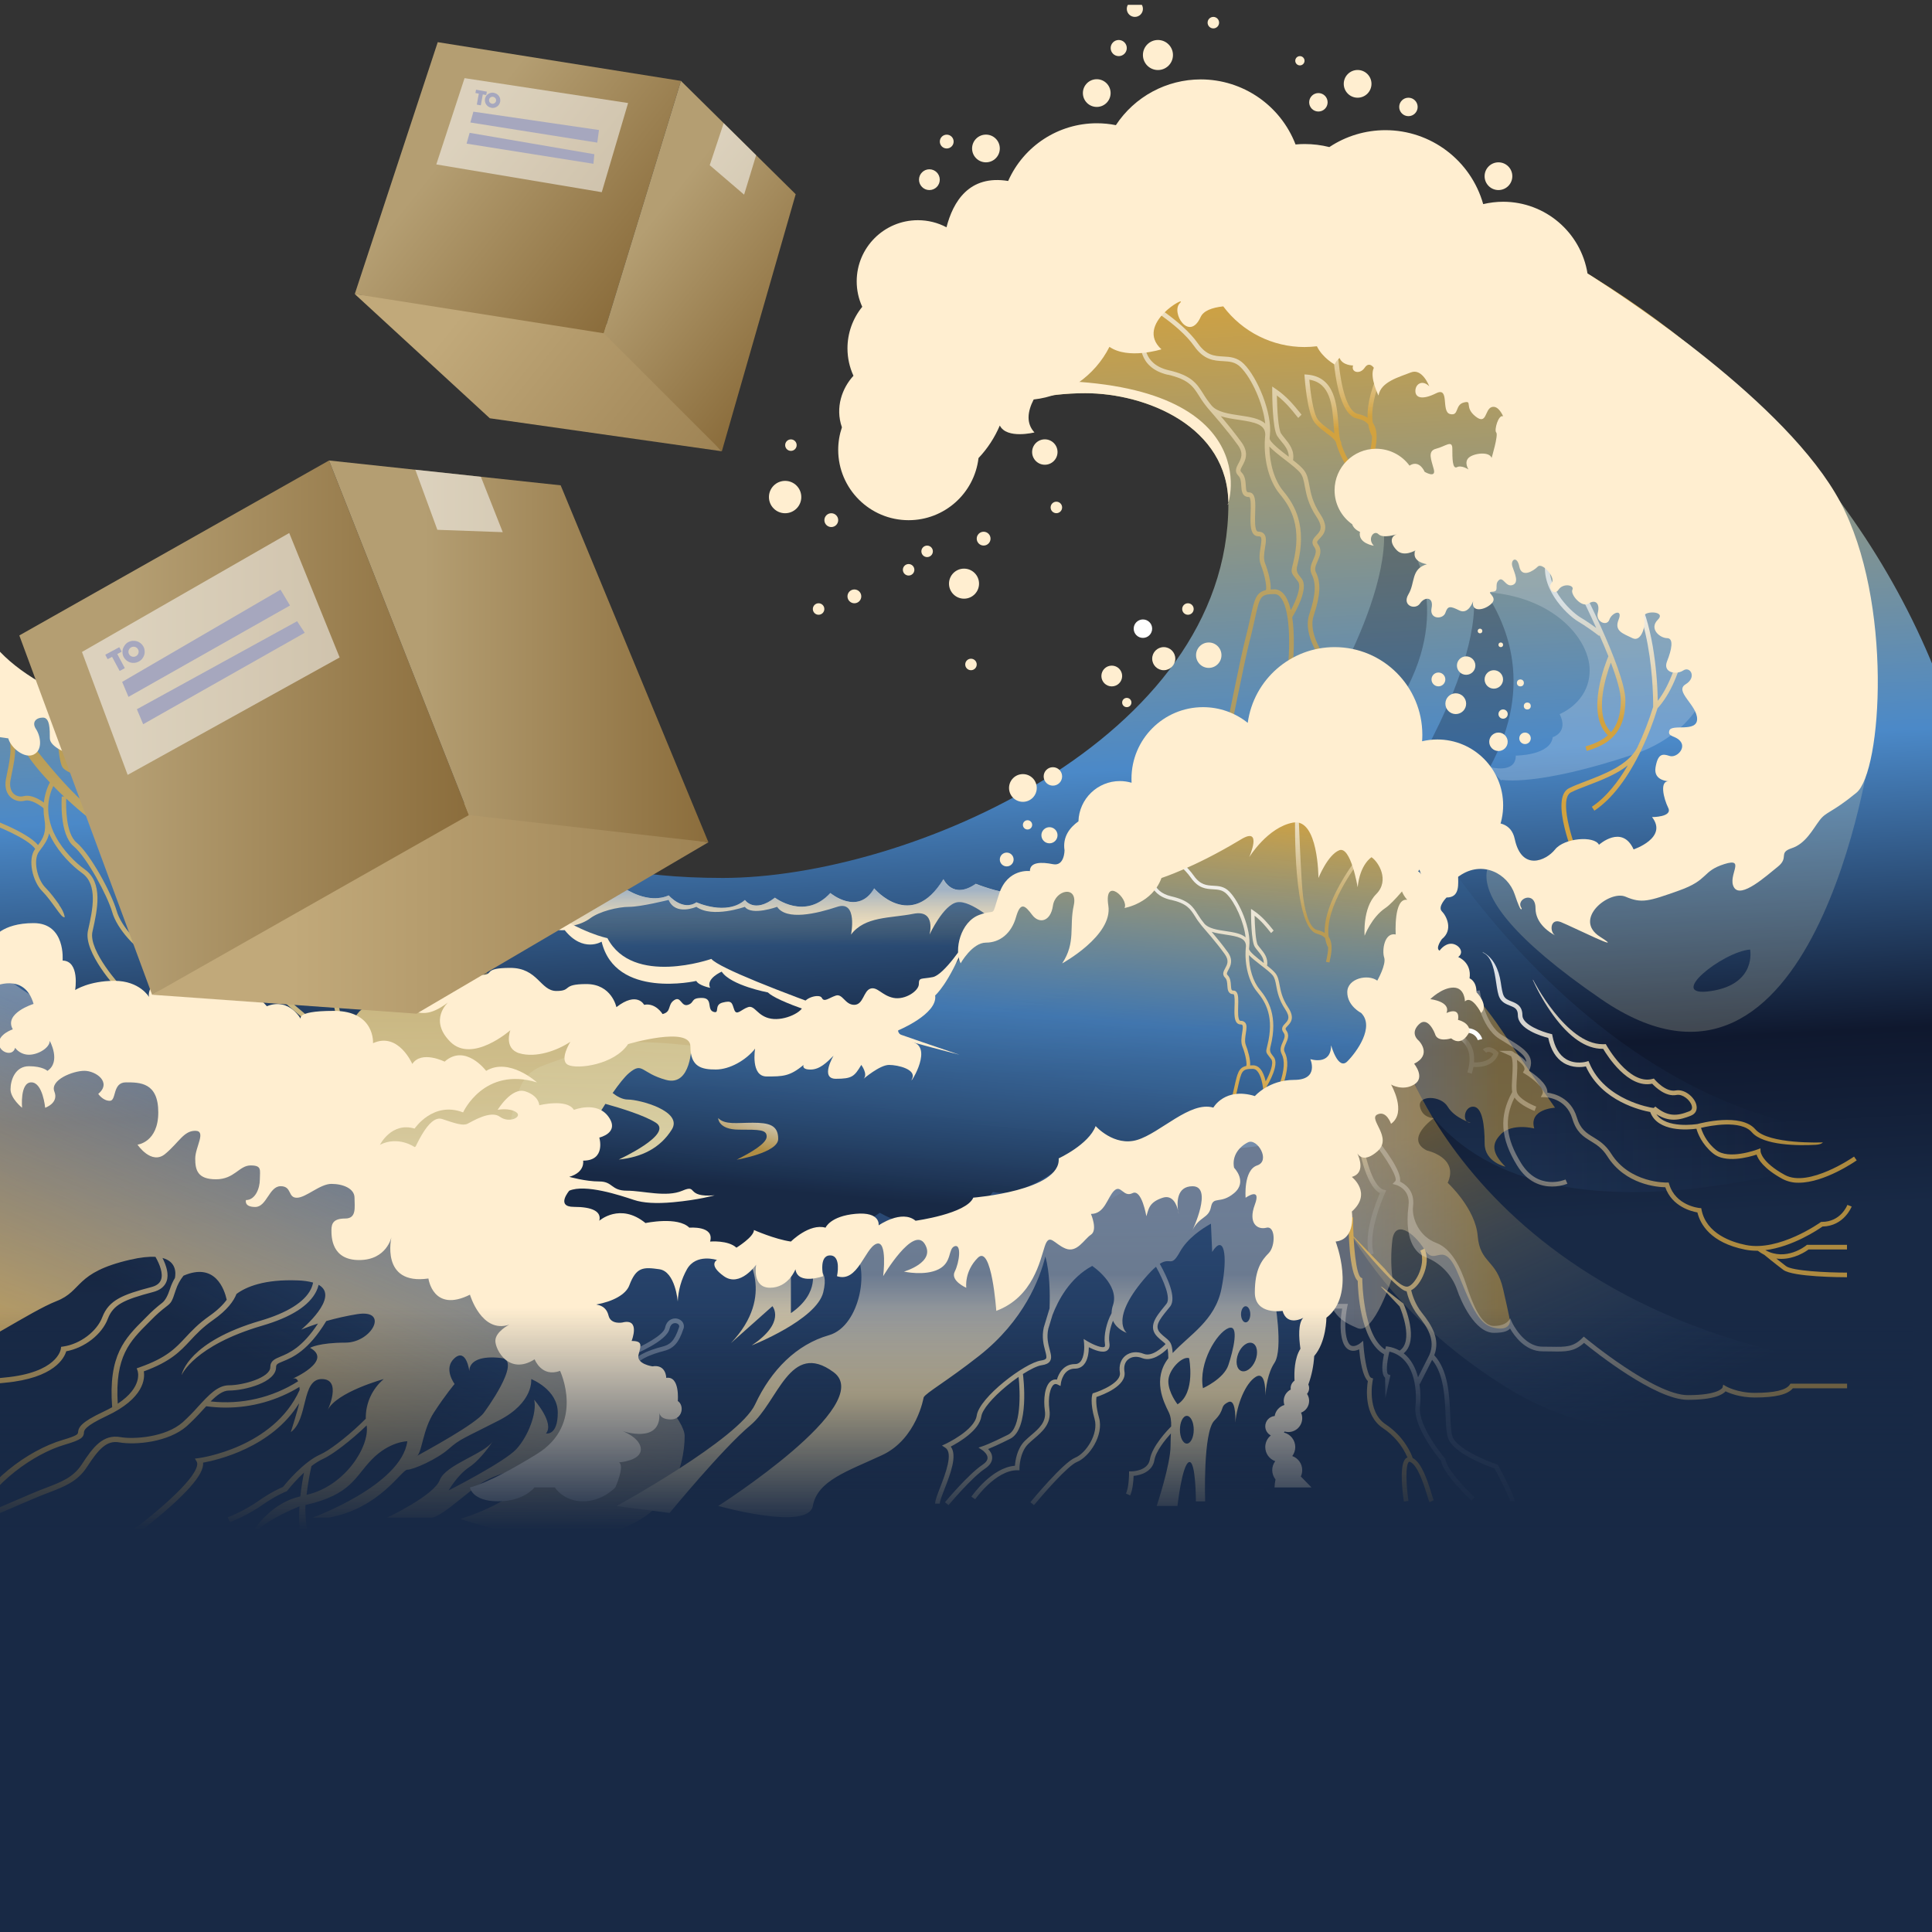 <svg viewBox="0 0 400 400" xmlns="http://www.w3.org/2000/svg" xmlns:xlink="http://www.w3.org/1999/xlink"><rect x="0" y="0" width="400" height="400" fill="#333333" stroke="none"/><clipPath id="a"><path d="m0 1h400v358h-400z"/></clipPath><linearGradient id="b" gradientTransform="matrix(-2510.48 -0 -0 1767.63 4704448.69 815717.17)" gradientUnits="userSpaceOnUse" x1="1873.84" x2="1873.85" y1="-461.31" y2="-461.44"><stop offset=".14" stop-color="#182945"/><stop offset=".3" stop-color="#0f182e"/><stop offset=".57" stop-color="#4b89c8"/><stop offset="1" stop-color="#d2a23f"/></linearGradient><linearGradient id="c" gradientTransform="matrix(1 0 0 -1 0 302)" gradientUnits="userSpaceOnUse" x1="195.16" x2="205.36" y1="31.36" y2="147.89"><stop offset=".18" stop-color="#182945"/><stop offset=".53" stop-color="#4b89c8" stop-opacity=".8"/><stop offset=".93" stop-color="#d2a23f"/></linearGradient><linearGradient id="d" gradientTransform="matrix(-726.84 -0 -0 487.26 1363930.42 225337.15)" gradientUnits="userSpaceOnUse" x1="1876.15" x2="1876" y1="-462.03" y2="-461.81"><stop offset=".25" stop-color="#d2a23f" stop-opacity=".4"/><stop offset=".76" stop-color="#4579bb" stop-opacity="0"/></linearGradient><linearGradient id="e"><stop offset=".25" stop-color="#4579bb" stop-opacity=".4"/><stop offset=".76" stop-color="#4579bb" stop-opacity="0"/></linearGradient><linearGradient id="f" gradientTransform="matrix(1 0 0 -1 0 302)" gradientUnits="userSpaceOnUse" x1="290.59" x2="395.8" xlink:href="#e" y1="92.97" y2="92.97"/><linearGradient id="g" gradientTransform="matrix(-660.89 -0 -0 133.11 1239326.35 61541.13)" gradientUnits="userSpaceOnUse" x1="1875" x2="1875" y1="-460.99" y2="-460.82"><stop offset=".25" stop-color="#4579bb" stop-opacity=".5"/><stop offset=".76" stop-color="#d2a23f" stop-opacity="0"/></linearGradient><linearGradient id="h" gradientTransform="matrix(-839.73 -0 -0 824.55 1573832.19 381007.33)" gradientUnits="userSpaceOnUse" x1="1874.11" x2="1874.17" xlink:href="#e" y1="-461.83" y2="-461.72"/><linearGradient id="i" gradientTransform="matrix(-996.18 -0 -0 664.75 1867638.39 307396)" gradientUnits="userSpaceOnUse" x1="1874.61" x2="1874.61" xlink:href="#e" y1="-462.09" y2="-461.91"/><linearGradient id="j" gradientTransform="matrix(-974.27 -0 -0 771.87 1825833.56 356690.08)" gradientUnits="userSpaceOnUse" x1="1873.97" x2="1874.05" y1="-461.83" y2="-461.67"><stop offset=".13" stop-color="#e9e1d7" stop-opacity=".35"/><stop offset=".76" stop-color="#d2a23f"/></linearGradient><linearGradient id="k" gradientTransform="matrix(1 0 0 -1 0 302)" gradientUnits="userSpaceOnUse" x1="272.96" x2="321.95" y1="63.54" y2="63.54"><stop offset=".13" stop-color="#e9e1d7" stop-opacity=".35"/><stop offset=".76" stop-color="#d2a23f" stop-opacity=".5"/></linearGradient><linearGradient id="l"><stop offset=".13" stop-color="#e9e1d7" stop-opacity=".35"/><stop offset=".76" stop-color="#f5dca4"/></linearGradient><linearGradient id="m" gradientTransform="matrix(-850.18 -0 -0 494.9 1594193.64 228971.04)" gradientUnits="userSpaceOnUse" x1="1874.89" x2="1874.89" xlink:href="#l" y1="-462.14" y2="-462.06"/><linearGradient id="n" gradientTransform="matrix(-116.43 -0 -0 114.51 219428.29 53410.42)" gradientUnits="userSpaceOnUse" x1="1883.25" x2="1883.25" xlink:href="#l" y1="-464.25" y2="-463.88"/><linearGradient id="o"><stop offset="0" stop-color="#fff"/><stop offset=".67" stop-color="#fff" stop-opacity=".1"/></linearGradient><linearGradient id="p" gradientTransform="matrix(-69.13 -0 -0 66.37 130663.85 31261.71)" gradientUnits="userSpaceOnUse" x1="1888.15" x2="1888.15" xlink:href="#o" y1="-466.8" y2="-466.21"/><linearGradient id="q"><stop offset="0" stop-color="#d2a23f"/><stop offset=".67" stop-color="#fff" stop-opacity=".1"/></linearGradient><linearGradient id="r" gradientTransform="matrix(-35.48 -0 -0 144.36 68534.58 67057.54)" gradientUnits="userSpaceOnUse" x1="1923.63" x2="1923.63" xlink:href="#q" y1="-462.92" y2="-462.75"/><linearGradient id="s"><stop offset=".13" stop-color="#e9e1d7" stop-opacity=".35"/><stop offset=".76" stop-color="#d2a23f" stop-opacity=".7"/></linearGradient><linearGradient id="t" gradientTransform="matrix(-140.37 -0 -0 246.03 265028.61 114231.33)" gradientUnits="userSpaceOnUse" x1="1886.04" x2="1886.04" xlink:href="#s" y1="-463.21" y2="-463.04"/><linearGradient id="u" gradientTransform="matrix(-206.1 -0 -0 352.09 388233.03 163121.25)" gradientUnits="userSpaceOnUse" x1="1882.27" x2="1882.27" xlink:href="#q" y1="-462.58" y2="-462.41"/><linearGradient id="v" gradientTransform="matrix(-589.04 -0 -0 325.27 1105814.03 150637.19)" gradientUnits="userSpaceOnUse" x1="1876.81" x2="1876.65" xlink:href="#s" y1="-462.31" y2="-462.31"/><linearGradient id="w" gradientTransform="matrix(-65.08 -0 -0 55.21 124098.26 25745.85)" gradientUnits="userSpaceOnUse" x1="1902.3" x2="1902.13" y1="-462.38" y2="-462.38"><stop offset=".19" stop-color="#fff"/><stop offset=".67" stop-color="#fff" stop-opacity=".1"/></linearGradient><linearGradient id="x" gradientTransform="matrix(-466.93 -0 -0 355.51 877116.89 164414.77)" gradientUnits="userSpaceOnUse" x1="1877.83" x2="1877.66" y1="-461.82" y2="-461.82"><stop offset=".13" stop-color="#e9e1d7" stop-opacity=".35"/><stop offset=".76" stop-color="#d2a23f" stop-opacity=".8"/></linearGradient><linearGradient id="y" gradientTransform="matrix(-19.95 -0 -0 15.01 39571.82 7167.12)" gradientUnits="userSpaceOnUse" x1="1967.77" x2="1967.6" xlink:href="#o" y1="-463.23" y2="-463.23"/><linearGradient id="z"><stop offset="0" stop-color="#fff" stop-opacity=".85"/><stop offset=".68" stop-color="#d2a23f" stop-opacity=".8"/></linearGradient><linearGradient id="A" gradientTransform="matrix(-464.24 -0 -0 286.37 872090.1 132432.77)" gradientUnits="userSpaceOnUse" x1="1877.88" x2="1877.71" xlink:href="#z" y1="-461.68" y2="-461.68"/><linearGradient id="B"><stop offset="0" stop-color="#fff" stop-opacity=".85"/><stop offset=".68" stop-color="#d2a23f"/></linearGradient><linearGradient id="C" gradientTransform="matrix(-161.29 -0 -0 372.88 304530.21 171919.76)" gradientUnits="userSpaceOnUse" x1="1886" x2="1886" xlink:href="#B" y1="-460.73" y2="-460.56"/><linearGradient id="D"><stop offset=".13" stop-color="#fff" stop-opacity=".65"/><stop offset=".76" stop-color="#d2a23f"/></linearGradient><linearGradient id="E" gradientTransform="matrix(-99.65 -0 -0 241.24 189008.02 111096.28)" gradientUnits="userSpaceOnUse" x1="1893.43" x2="1893.43" xlink:href="#D" y1="-460.03" y2="-459.87"/><linearGradient id="F" gradientTransform="matrix(-96.73 -0 -0 162.62 183260.3 74486.02)" gradientUnits="userSpaceOnUse" x1="1891.62" x2="1891.62" xlink:href="#D" y1="-457.64" y2="-457.47"/><linearGradient id="G"><stop offset=".13" stop-color="#fff" stop-opacity=".65"/><stop offset=".76" stop-color="#d2a23f" stop-opacity=".7"/></linearGradient><linearGradient id="H" gradientTransform="matrix(-231.5 -0 -0 549.81 435553.56 253314.29)" gradientUnits="userSpaceOnUse" x1="1880.34" x2="1880.34" xlink:href="#G" y1="-460.63" y2="-460.46"/><linearGradient id="I" gradientTransform="matrix(-68.29 -0 -0 130.85 129950.36 59869.13)" gradientUnits="userSpaceOnUse" x1="1898.88" x2="1898.88" xlink:href="#D" y1="-456.99" y2="-456.82"/><linearGradient id="J" gradientTransform="matrix(-77.49 -0 -0 182.05 147180.14 84070.43)" gradientUnits="userSpaceOnUse" x1="1895.8" x2="1895.8" xlink:href="#G" y1="-460.88" y2="-460.71"/><linearGradient id="K" gradientTransform="matrix(-178.43 -0 -0 423.78 336136.85 195777.58)" gradientUnits="userSpaceOnUse" x1="1882.44" x2="1882.44" xlink:href="#B" y1="-461.55" y2="-461.39"/><linearGradient id="L" gradientTransform="matrix(-74.43 -0 -0 51.53 140710.32 24150.36)" gradientUnits="userSpaceOnUse" x1="1888.38" x2="1888.47" xlink:href="#z" y1="-464.22" y2="-464"/><linearGradient id="M" gradientTransform="matrix(-957.04 -0 -0 565.35 1793646.66 261017.04)" gradientUnits="userSpaceOnUse" x1="1874.08" x2="1874.08" y1="-461.25" y2="-461.49"><stop offset="0" stop-color="#fff2be" stop-opacity=".85"/><stop offset=".68" stop-color="#d2a23f" stop-opacity=".8"/></linearGradient><linearGradient id="N" gradientTransform="matrix(1 0 0 -1 0 302)" gradientUnits="userSpaceOnUse" x1="88.18" x2="103.13" xlink:href="#B" y1="109.36" y2="109.36"/><linearGradient id="O" gradientTransform="matrix(1 0 0 -1 0 302)" gradientUnits="userSpaceOnUse" x1="69.8" x2="96.93" xlink:href="#B" y1="115.04" y2="115.04"/><linearGradient id="P"><stop offset=".25" stop-color="#c1a97a"/><stop offset="1" stop-color="#9e8354"/></linearGradient><linearGradient id="Q" gradientTransform="matrix(1 0 0 -1 0 302)" gradientUnits="userSpaceOnUse" x1="31.49" x2="146.67" xlink:href="#P" y1="114" y2="114"/><linearGradient id="R"><stop offset=".25" stop-color="#b49e72"/><stop offset="1" stop-color="#8b6d3c"/></linearGradient><linearGradient id="S" gradientTransform="matrix(1 0 0 -1 0 302)" gradientUnits="userSpaceOnUse" x1="4" x2="97.08" xlink:href="#R" y1="151.36" y2="151.36"/><linearGradient id="T" gradientTransform="matrix(1 0 0 -1 0 302)" gradientUnits="userSpaceOnUse" x1="68.12" x2="146.67" xlink:href="#R" y1="167.14" y2="167.14"/><linearGradient id="U" gradientTransform="matrix(.782 .623 .623 -.782 -277.2 -1079)" gradientUnits="userSpaceOnUse" x1="984.26" x2="1064" xlink:href="#P" y1="-661.2" y2="-661.2"/><linearGradient id="V" gradientTransform="matrix(.782 .623 .623 -.782 -277.2 -1079)" gradientUnits="userSpaceOnUse" x1="965.23" x2="1029.66" xlink:href="#R" y1="-635.33" y2="-635.33"/><linearGradient id="W" gradientTransform="matrix(.782 .623 .623 -.782 -277.2 -1079)" gradientUnits="userSpaceOnUse" x1="1009.62" x2="1064" xlink:href="#R" y1="-624.41" y2="-624.41"/><linearGradient id="X" gradientUnits="userSpaceOnUse" x1="197.71" x2="197.71" y1="322.96" y2="270.75"><stop offset=".12" stop-color="#182945"/><stop offset="1" stop-color="#172945" stop-opacity="0"/></linearGradient><g clip-path="url(#a)"><path d="m.05 326.84 401.96-2.39s10.04-15.06 10.04-125.46-104.19-167.29-161.55-167.29-74.08 44.45-74.08 57.83 13.38 15.29 13.38 15.29c0-16.25 19.12-23.42 34.89-23.42 12.67 0 29.63 6.93 29.63 22.94 0 48.75-66.44 77.43-104.67 77.43s-43.49-13.38-43.49-13.38c-11.95 3.35-20.07-6.69-20.07-6.69-16.25 5.26-16.25-4.78-16.25-4.78-78.38-7.17-76.95-29.16-76.95-29.16z" fill="url(#b)"/><path d="m277.7 164.72c-9.58-1.22-18.29-2.32-27.82-.18-7.72 1.73-19.61 7.62-23.7 15.16-2.05 3.78-1.65 1.36-6.35 2.78-2.07.62-5.75 1.96-8 2.67-7.41 2.33-8.09 6.42-12.66 12.66-7.03 9.59-18.72 19.42-24.41 18.84-5.95-.61-12.88.59-18.84.66-8.75.1-18.18-2.02-26.83-1.45-5.61.37-10.94 2.73-16.19 4.58-4.93 1.74-5.35 4.73-6.74 9.67-1.53 5.48-3.73 26.09 2.92 31.45 3.39 2.74 8.86 2.04 13.08 2.36 7.03.53 14.04 1.19 21.09.96 16.36-.53 31.97-5.49 48.26-6.43 10.69-.61 19.89-1.92 29.93-6.03 6.41-2.62 11.56-5.85 17.3-9.52 8.24-5.27 15.58-4.55 24.98-6.06 9.35-1.5 10.53-4.88 14.86-13.42 3.59-7.1 6.38-13.45 11.2-19.52 4.33-5.45 6.66-11.54 4.91-18.53-2.22-8.88-8.45-17.34-13.67-24.64" fill="url(#c)"/><path d="m271.09 234.78s4.74 30.16 41.06 52.62 80.3-3.35 80.3-3.35c-87.94-9.08-103.24-68.83-103.24-68.83l-18.12 19.55z" fill="url(#d)"/><path d="m307.37 160.75c21.51-35.85-22.94-56.4-7.65-47.32s-6.21 44.93-6.21 44.93-8.17 39.11 13.86 2.39z" fill="#0f182e" opacity=".3"/><path d="m296.86 231.48c27.35 32.41 98.94 3.35 98.94 3.35-62.13 3.82-100.85-63.57-100.85-63.57s-10.99 44.93 1.91 60.22z" fill="url(#f)" opacity=".3"/><path d="m254.08 104.59c.48 0 8.13-25.81-38.71-25.81-24.49 0-25.57 26.05-25.57 26.05 0-16.25 19.12-23.42 34.89-23.42 12.67 0 29.63 6.93 29.63 22.94" fill="#ffeed0"/><path d="m108.3 188.23c3.35-.48 3.35 1.43 5.74 2.87s6.21.48 8.13-.96 5.74-2.39 8.13-2.39 8.13-1.43 8.13-1.43c1.43 3.35 5.74 1.43 5.74 1.43 3.35 2.39 10.04 0 10.04 0 1.43 1.91 6.69 0 6.69 0 1.91 2.87 8.13 1.43 12.43 0s2.87 5.74 2.87 5.74c2.87-3.82 8.13-3.35 12.9-4.3s3.35 4.3 3.35 4.3 2.87-6.21 5.74-6.69 8.13 4.3 8.13 4.3l3.35-6.21c-2.87 0-7.65-1.91-7.65-1.91-4.78 3.35-6.69-.96-6.69-.96-6.69 10.99-14.34 1.91-14.34 1.91-3.35 5.74-9.08.96-9.08.96-5.26 5.74-11.47.96-11.47.96-4.3 3.35-6.21.48-6.21.48-3.82 3.35-10.04.48-10.04.48-2.87 1.91-5.74-1.43-5.74-1.43-4.3 1.91-9.08-1.43-9.08-1.43-9.56 6.21-20.55 0-20.55 0-1.39 1.02-3.89 1.72-7 2.18 0 0 3.18 2.6 6.52 2.12z" fill="#ffeed0"/><path d="m101.78 186.11s-5.66-2.42.07 1.41 4.78-2.39 9.08 1.43 7.17 2.39 8.13 4.3 5.74 1.91 5.74 1.91c5.26 10.04 15.77 6.21 19.6 5.74 4.5-.56 13.86 3.35 13.86 3.35 2.87-3.82 9.08 0 13.86-.96s11.95-1.43 11.95-1.43 8.13-1.43 10.99-1.91 11.23-8.84 11.23-8.84l3.35-6.21c-2.87 0-7.65-1.91-7.65-1.91-4.78 3.35-6.69-.96-6.69-.96-6.69 10.99-14.34 1.91-14.34 1.91-3.35 5.74-9.08.96-9.08.96-5.26 5.74-11.47.96-11.47.96-4.3 3.35-6.21.48-6.21.48-3.82 3.35-10.04.48-10.04.48-2.87 1.91-5.74-1.43-5.74-1.43-4.3 1.91-9.08-1.43-9.08-1.43-9.56 6.21-20.55 0-20.55 0-1.39 1.02-3.89 1.72-7 2.18 0 0 3.18 2.6 6.52 2.12s3.35 1.43 5.74 2.87 6.21.48 8.13-.96" fill="url(#g)"/><path d="m-1.63 328.99s101.09-2.39 122.34-21.03c15.36-13.47 15.79-15.53 15.79-15.53-21.51-3.82-44.93-51.14-44.93-51.14-27.72 4.78-51.14-25.81-51.14-25.81-12.34 1.95-31.08-12.65-41.82-22.21-5.07-4.51-.24.22-.24.22" fill="url(#h)"/><path d="m264.83 305.57s-30.59 31.55-97.62 31.55c-28.32 0-45.55-27.72-45.55-27.72l5.04-23.42-19.66-19.79s-.41-23.7 7.24-16.53 31.07 8.6 34.41 9.08 7.17-1.91 7.17-1.91c13.38 3.82 26.29-5.74 26.29-5.74 14.34 8.13 23.42-4.3 23.42-4.3 8.6 1.91 21.99-11.95 21.99-11.95s6.69 5.74 12.9 0 11.47-3.82 11.47-3.82c1.43-5.26 8.13-3.82 8.13-3.82 1.91-2.39 3.82 0 3.82 0 12.43 14.82 9.08 45.4 9.08 45.4.48 16.25-9.08 22.46-9.08 22.46 0 4.3 1.91 8.6 1.91 8.6z" fill="url(#i)"/><path d="m-20.9 292.41.99.62c2.93-3.6 9.39-5.68 20.95-6.75 10.24-.95 12.28-5.16 12.67-6.51 3.8-.71 7.38-3.48 8.61-6.72 1.11-2.93 3.32-3.96 9.37-5.55 1.44-.38 2.37-1.11 2.78-2.18.56-1.45-.03-3.29-.83-4.87 2.87.76 2.78 3.09 2.58 4.14-.43.71-.77 1.46-1.02 2.25-.48 1.47-1.02 2.43-1.61 2.89-1.12.86-2.17 1.79-3.15 2.81l-.56.56c-4.02 4-7.49 7.47-6.66 18.25-.54.3-1.12.61-1.77.91-4.72 2.21-5.19 3.25-5.29 4.28-.04.36-.07.67-3.16 1.58-7.24 2.12-16.45 8.94-19.48 16.74-1.25.56-1.93.91-2.13 1.08l.85.77c.47-.35 5.01-2.28 8.67-3.84 2.07-.88 4.21-1.79 5.84-2.5 1.14-.5 2.2-.91 3.23-1.3 3.38-1.3 6.06-2.32 8.02-5.34 2.48-3.82 4.12-5.55 6.68-5.1 3.42.6 10.22-.05 13.99-3.36 1.16-1.06 2.27-2.18 3.31-3.35.24-.26.48-.52.71-.77 1.35.18 2.71.28 4.07.28 5.37 0 10.65-1.48 15.23-4.28.02.2.04.4.05.62-5.41 12.01-20.68 14.09-20.84 14.11l-.84.11.38.66c.34.6.51 3.3-11.59 12.9-.27.22-5.15 3.38-5.21 3.44l5.56-2.26s.22-.18.47-.38c8.4-6.67 12.37-11.11 12.07-13.52 2.88-.52 14.23-3.11 19.88-12.3-.08.83-1.71 5.98-1.71 5.98 3.67-2.68 2.14-10.99 6.41-10.99s1.22 6.43 1.22 6.43c1.83-3.75 11.61-6.43 11.61-6.43-2.41 2.04-3.78 5.05-3.72 8.21-.38.38-.79.79-1.24 1.21-2.99 2.82-6.41 5.42-8.15 6.18-3.48 1.53-7.11 5.94-7.77 6.75-.57.23-2.53 1.1-5.17 2.96-1.95 1.33-4.05 2.45-6.25 3.32l.48.99c2.3-.9 4.5-2.07 6.54-3.46 2.94-2.06 5.03-2.87 5.05-2.87l.16-.06.1-.13c1.06-1.32 2.22-2.57 3.46-3.73-.24 1.19-.55 2.96-.76 4.92-7.93 1.83-11.5 10.14-11.5 10.14s.96-3.82 11.32-8.08c-.19 3.01-.04 6.14 1 8.19l2.02 2.76c-.98-1.94-1.99-8.25-1.77-11.22 9.51-2.17 10.19-5.81 13.75-9.45 3.66-3.75 7.33-3.75 7.33-3.75-1.22 9.11-19.6 15.81-19.6 15.81h3.31c10.58-1.88 15.07-9.92 16.29-9.92s6.11-2.14 8.55-4.29 3.05-2.14 10.38-5.9c7.33-3.75 6.72-8.58 6.72-8.58s5.5 2.14 5.5 6.97-2.44 4.29-2.44 4.29c1.83-2.14-2.44-6.97-2.44-6.97.61 2.68-1.22 7.5-3.67 10.19s-14.05 8.58-14.05 8.58 1.83-3.22 4.28-4.83 4.89-5.36 4.89-5.36c-1.83 2.68-9.77 4.82-11 8.04s-10.88 7.77-10.88 7.77h8.94c1.72.27 6.22-4.02 9.89-6.7s10.38-3.75 10.38-3.75c.61 6.43-14.05 10.72-14.05 10.72s14.63 5.48 28.97 3.09 17.45-13.86 17.45-20.24-26.66-28.95-26.66-28.95l-52.75-38.6s-49.46-16.13-62.28-28.46c-12.83-12.33-18.63-5.56-18.63-5.56v80.58c0-3.79 7.64-2.65 7.64-.5s-3.05 2.14-3.05 2.14 2.44 1.61 5.5 1.61 14.66-8.04 20.16-10.19c5.5-2.14 3.67-5.9 15.27-8.58 2.22-.51 3.93-.67 5.24-.59.9 1.59 1.63 3.47 1.14 4.76-.28.73-.92 1.21-1.97 1.49-5.9 1.55-8.82 2.67-10.18 6.24-1.12 2.95-4.59 5.57-8.07 6.07l-.46.07-.05.41c-.03.2-.77 4.95-11.67 5.95-11.94 1.1-18.66 3.32-21.81 7.19h-.02zm107.08 9.15c-.16.07-.07.01.21-.15 1.02-.98 1.16-5.44 3.45-8.97 2.44-3.75 4.28-5.9 4.28-5.9s-2.44-3.22 0-5.36 3.05 2.68 3.05 2.68c0-2.14 2.44-3.22 6.72-2.68s-3.67 11.26-3.67 11.26c-1.59 2.33-11.97 7.91-13.84 8.97-.06.06-.13.11-.21.15zm-19.27.48c1.84-.81 5.79-3.81 9-6.92.66 4.37-4.51 12.59-12.44 14.37.24-2 .57-3.98 1.01-5.94.75-.6 1.56-1.1 2.42-1.51zm-5.19-16.06c-5.38 3.41-11.77 4.88-18.11 4.17 1.31-1.31 2.53-2.25 3.78-2.25 3.32 0 9.77-1.7 9.77-4.83 0-.61.27-.75 1.41-1.21 1.98-.81 5.22-2.15 8.98-8.35 2.11-.6 4.25-1.08 6.41-1.43 6.72-1.07 3.05 5.9-2.44 5.9s-7.33 1.07-7.33 1.07c4.89 2.68-3.67 6.43-3.67 6.43.59-.26.96-.02 1.19.49zm-44.35 10.64c.05-.49.13-1.31 4.65-3.43 7.91-3.7 7.99-7.85 7.75-9.26 5.56-2.03 7.51-4.13 9.58-6.34 1.25-1.35 2.55-2.74 4.76-4.29 2.99-2.1 4.3-3.98 4.85-5.4 1.95-1.45 5.74-3.1 12.79-2.8 1.04.03 2.07.17 3.07.44-.09.49-.25.96-.48 1.41-1.31 2.63-4.92 4.88-10.42 6.49-14.84 4.34-16.24 10.87-16.29 11.14v.09c0-.06 2.62-6.1 16.68-10.21 5.95-1.74 9.7-4.13 11.17-7.1.21-.43.38-.88.49-1.35 4.54 2.51-3.6 9.28-3.6 9.28s1.3-.57 3.47-1.27c-3.28 5-6.05 6.14-7.77 6.85-1.13.47-2.11.87-2.11 2.19 0 2.17-5.62 3.75-8.55 3.75-2.35 0-4.21 2.04-6.37 4.39-1.01 1.15-2.09 2.24-3.22 3.27-3.58 3.14-10.16 3.55-12.89 3.07-3.6-.63-5.66 2.05-7.98 5.62-1.77 2.71-4.15 3.63-7.45 4.89-1.04.4-2.12.81-3.29 1.33-1.63.71-3.76 1.62-5.83 2.5-2.17.92-3.9 1.66-5.24 2.24 3.28-6.96 11.78-13.12 18.26-15.01 3.51-1.03 3.9-1.53 3.99-2.51zm19.01-29.49c.34-1.09.89-2.11 1.61-3.01 6.54-2.84 8.46 2.78 8.95 4.98-.71.98-1.83 2.12-3.59 3.36-2.31 1.62-3.7 3.12-4.94 4.45-2.11 2.26-3.93 4.22-9.57 6.2l-.54.19.18.48c.06.15 1.13 3.39-4.1 6.84-.62-9.82 2.5-12.92 6.41-16.82l.56-.56c.94-.97 1.96-1.88 3.04-2.7 1.11-.85 1.2-1.01 1.98-3.4z" fill="url(#j)"/><path d="m310.72 234.83c2.39-2.39 6.93-1.19 6.93-1.19-1.19-4.06 4.3-4.3 4.3-4.3l-9.32-13.41s-8.13-13.12-12.9-14.07-12.43 10.99-15.77 14.34-12.9 40.15-10.66 48.24 4.45 9.11 7.79 10.55 7.17-10.52 7.17-10.52c-.29-2.54-.29-5.1 0-7.64.48-4.3 4.3-1.91 6.69 1.91s3.82-2.87 7.17 5.54 4.77 10.23 7.64 10.71 2.87-1.43 2.87-1.43 0-.48-1.43-6.69-4.78-5.26-5.26-10.99-6.21-10.99-6.21-10.99c2.39-5.26-4.3-6.69-4.3-6.69-4.78-2.39 1.43-6.69 1.43-6.69s-2.39 0-2.87-2.39 4.3-2.39 5.74 0 4.78 3.35 4.78 3.35c-1.91 0-1.43-3.35.48-3.35s2.39 3.82 2.39 7.65 4.3 4.78 4.3 4.78c-2.87-2.87-2.87-4.78-.96-6.69z" fill="url(#k)"/><path d="m148.69 311.78s18.64 5.26 19.6 0 7.17-7.17 14.34-10.51 8.6-11.95 8.6-11.95c.48-.96 4.7-3.28 11.47-8.6 9.27-7.29 12.58-15.95 13.73-20.58.91 3.26.98 7.61.87 10.75l-1.2 3.95c-.45 2.03-.02 3.64.29 4.81.19.72.36 1.34.18 1.62-.12.19-.48.33-1.04.41-3.37.48-12.77 7.65-13.31 11.4-.44 3.05-6.36 5.82-6.42 5.85l-.77.36.71.47c1.65 1.1 0 5.35-1.08 8.16-.59 1.51-1.05 2.71-1.05 3.4h.96c0-.51.48-1.74.99-3.05 1.21-3.12 2.69-6.94 1.28-8.77 1.64-.85 5.92-3.33 6.34-6.27.19-1.36 2.24-3.82 5.21-6.27.83-.69 1.68-1.33 2.5-1.89.36 3.25.57 10.59-2.18 11.97-3.73 1.87-5.18 2.36-5.2 2.36l-.92.31.81.54c.3.2 1.06.87 1.06 1.59 0 .49-.36.97-1.06 1.44-2.89 1.93-7.55 7.5-7.75 7.74l.73.61c.05-.06 4.77-5.7 7.55-7.56.99-.66 1.49-1.41 1.49-2.24s-.44-1.4-.84-1.82c.79-.32 2.23-.96 4.56-2.12 4.08-2.04 2.71-12.93 2.65-13.39h-.05c1.62-1.03 3.06-1.73 3.94-1.85.87-.12 1.41-.39 1.7-.83.42-.63.21-1.41-.05-2.39-.3-1.14-.68-2.55-.29-4.32l.87-2.86c1.14-2.99 3.58-7.68 8.22-10.15 0 0 5.74 3.82 4.3 8.13-.19.53-.28 1.1-.29 1.66-1.03 1.85-1.66 4.58-1.38 6.3.03.16.07.54-.09.65-.45.31-2.17-.34-3.5-1.13l-.81-.49.09.95c.07.73.07 2.83-.78 3.77-.29.32-.71.5-1.14.48-2.26 0-3.34 1.87-3.7 3.21-.43-.08-.87.03-1.21.28-1.35.97-1.62 3.86-1.29 6.14.34 2.37-1.2 3.69-2.83 5.08-.45.39-.92.79-1.34 1.21-1.61 1.61-1.96 4.11-2.03 5.13-4.78.36-8.84 6.15-9.02 6.4l.79.54c.04-.06 4.22-6.01 8.69-6.01h.48v-.48s.03-3.17 1.77-4.92c.39-.39.83-.76 1.29-1.16 1.67-1.43 3.56-3.05 3.15-5.94-.37-2.6.17-4.7.9-5.23.15-.1.39-.22.8-.01l.59.3.09-.66c.02-.12.46-2.94 2.87-2.94.7.02 1.38-.27 1.85-.8.88-.97 1.04-2.62 1.05-3.63 1.07.55 2.87 1.3 3.77.69.31-.21.65-.66.49-1.59-.23-1.4.16-3.16.74-4.59.8 1.84 2.85 2.52 2.85 2.52s-3.82-2.87 4.3-11.95c.54-.62 1.13-1.21 1.76-1.74 1.67 3.02 3.09 6.5 2.17 7.66-.18.22-.35.44-.52.65-1.67 2.05-3.39 4.16-1.35 6.2.35.34.71.67 1.1.97.21.16.4.33.58.52-.66.69-2.8 2.71-4.51 2.03-1.39-.56-2.82-.41-3.82.4-.95.77-1.37 2.03-1.13 3.47.34 2.01-3.79 3.75-5.4 4.24l-.23.07-.08.23c-.02.06-.51 1.61.47 5.06.89 3.12-1.83 7.15-4.02 8.03-2.47.99-9 8.89-9.27 9.22l.74.61c1.84-2.23 7.02-8.19 8.89-8.94 2.55-1.02 5.62-5.54 4.58-9.18-.69-2.41-.6-3.78-.53-4.28 1.34-.45 6.29-2.3 5.8-5.23-.18-1.1.09-2.01.78-2.56.73-.59 1.8-.69 2.87-.26 2.05.82 4.29-1.01 5.28-1.98.11.67.16 1.34.15 2.02-3.33 4.3-.95 9.07 0 10.98.52 1.03.61 1.93.59 3.13-.68.68-3.96 4.09-4.41 6.83-.41 2.43-3.69 2.47-3.83 2.47h-.48v.48s0 2.78-.64 4.1l.86.41c.56-1.17.69-3.16.72-4.05 1.54-.13 3.92-.92 4.3-3.25.31-1.88 2.27-4.27 3.42-5.54-.03.73-.07 1.58-.07 2.59 0 3.82-2.87 12.43-2.87 12.43h4.3s.96-8.6 2.39-9.08 1.43 8.13 1.43 8.13h1.91s-.48-14.34 1.91-16.73.96-2.87 2.87-3.82c1.42-.71 1.52 2.53 1.48 4.24.29-3.68 2.07-8.19 4.26-9.5 1.81-1.09 1.98 2.23 1.95 3.89.1-1.52.47-4.65 1.88-6.76 1.91-2.87 0-13.38 0-13.38l5.74-22.46-6.69-14.82-12.9 6.21v7.17l-7.17-4.78-17.21 3.35s-17.07 9.99-14.04 11.86l-6.51-1.82s-32.5 2.39-28.68 5.26 1.91 15.77-4.78 17.68-11.95 7.17-15.29 14.34c-3.35 7.17-28.68 21.03-28.68 21.03l10.99 1.43s10.99-13.38 16.73-18.16 8.13-17.68 17.21-10.99-23.9 27.72-23.9 27.72v-.03zm110.17-39.67c0 .92-.43 1.67-.96 1.67s-.96-.75-.96-1.67.43-1.67.96-1.67.96.75.96 1.67zm-1.89 11.72c-.98-.4-1.24-2.01-.6-3.6s1.97-2.55 2.94-2.15 1.24 2.01.6 3.6-1.97 2.55-2.94 2.15zm-7.91 3.58c-.96-5.26 2.87-11.47 5.26-12.43s.96 4.78 0 7.65-5.26 4.78-5.26 4.78zm-3.34 11.47c-.79 0-1.43-1.28-1.43-2.87s.64-2.87 1.43-2.87 1.43 1.28 1.43 2.87-.64 2.87-1.43 2.87zm-1.92-8.13s-1.91-2.39-1.91-4.78 2.87-5.26 4.3-4.78c0 0 1.43 7.17-2.39 9.56zm-1.54-20.25c1.4-1.75-.55-5.98-2.14-8.84 2.3-1.48 2.29.91 4.16-2.46 1.56-2.81 4.55-4.8 6.43-5.85l.26 5.85c2.39-3.82 3.35.48 1.91 7.65-1.31 6.56-6.63 9.52-10.09 13.28-.13-1.98-.52-2.4-1.46-3.16-.36-.28-.7-.58-1.02-.9-1.37-1.37-.45-2.63 1.42-4.92.17-.21.35-.43.53-.65zm-29.69-14.94c.37.04.72.14 1.06.3z" fill="url(#m)"/><path d="m170.44 267.57c1.43-5.74-2.39-4.78-2.39-4.78s1.91 4.78-4.3 9.08v-11.47l-9.56-.96s6.69 8.6-2.87 18.64l8.6-7.65s2.87 3.35-4.3 8.13c0 0 13.38-5.26 14.82-10.99z" fill="url(#n)"/><path d="m141.5 275.13c.2-.55.07-1.17-.34-1.6-.51-.5-1.25-.68-1.94-.47-.78.23-1.33.89-1.52 1.83-.31 1.55-4.68 3.84-7.36 4.91l.35.89c.76-.3 7.42-3.04 7.94-5.61.12-.58.42-.97.85-1.1.34-.11.72-.02.98.22.16.17.21.42.12.63-.96 2.89-1.89 3.59-3.49 3.99-2.63.66-7.05 2.21-7.05 5.24h.96c0-2.47 4.43-3.84 6.33-4.32 2.14-.53 3.19-1.7 4.16-4.61z" fill="url(#p)" opacity=".3"/><path d="m286.77 246.98.24-.51-.54-.15c-2.5-.71-4.05-7.89-4.44-10.6l-.95.14c.14 1.01 1.44 9.48 4.61 11.18-.79 1.81-3.5 8.5-2.21 12.79l.92-.27c-1.37-4.55 2.33-12.48 2.36-12.56v-.02z" fill="url(#r)"/><path d="m273.37 270.92h4.51c-.23 1.3-.66 4.49.13 6.84.33 1 .87 1.61 1.6 1.83.66.19 1.31 0 1.79-.22.4 4.52 1.26 6.05 1.8 6.57-.24 1.4-.9 7.06 3.13 9.75 2.24 1.49 4 3.59 5.07 6.06-.11.04-.21.09-.3.16-1.48 1.17-.71 7.17-.44 8.98l.95-.14c-.52-3.45-.63-7.52.09-8.09.03-.02.07-.06.22 0 1.63.65 2.92 4.86 3.54 6.88.14.51.31 1.01.51 1.49l.86-.43c-.17-.44-.32-.89-.45-1.35-.95-3.1-2.11-6.45-3.89-7.38-.3-.87-1.72-4.39-5.62-6.99-3.98-2.65-2.68-9-2.67-9.06l.09-.42-.41-.14c-.6-.2-1.34-3.35-1.59-6.75l-.06-.91-.71.57c-.25.19-1.02.66-1.63.48-.41-.12-.73-.53-.96-1.21-.9-2.71 0-6.87.01-6.91l.13-.58h-5.68v.96h-.02z" fill="url(#t)"/><path d="m298.32 302.43c.64 3.01 6.1 8.05 6.34 8.26l.65-.7c-1.56-1.43-5.7-5.63-6.06-7.85l-.02-.13-.09-.1c-.06-.07-5.59-6.58-5.15-10.63.17-1.59.13-3.2-.12-4.79l.1.05 2.53-5c2.42 2.91 2.63 7.66 2.79 11.51.08 1.84.15 3.43.46 4.52.94 3.31 8.39 6.02 9.69 6.47 1.58 2.94 3.18 6.24 3.2 6.78h.96c0-1-2.6-5.91-3.4-7.4l-.09-.17-.18-.06c-2.33-.78-8.52-3.35-9.25-5.89-.28-.97-.34-2.51-.42-4.3-.18-4.14-.41-9.27-3.31-12.41 1.26-3.32-.48-6.19-2.57-8.8-1.42-1.77-2.02-3.84-2.21-4.66.87-.43 1.77-1.49 2.41-2.89.96-2.09 1.08-4.23.33-5.74l-.86.43c.74 1.47.3 3.5-.35 4.91-.62 1.34-1.5 2.36-2.21 2.53-1.17.29-3.54-2.09-4.76-3.65l-7.55-7.83c.34.43 9.92 12.36 12.04 12.45.21.91.85 3.11 2.4 5.05 1.83 2.28 3.66 4.98 2.33 8.11l-2.36 4.66c-.5-1.93-1.42-3.75-2.97-4.97 3.3-2.69.13-9.88-.01-10.2l-.05-.11-4.4-3.42-.29-.1 3.91 4.13c.38.9 2.91 7.23 0 9.14-.74-.42-1.55-.7-2.39-.83l-.43-.07-.11.42c-.02.08-.04.16-.07.26-4.61-2.91-4.73-14.35-4.73-14.47v-.29l-.26-.13c-1.02-.51-1.65-6.87-1.65-12.48h-.96c0 2.74.14 11.49 1.92 13.15.04 1.79.47 12.45 5.45 15.2-.35 1.63-.67 4.03.22 4.86l.06 4.08v.1l1.04-4.72-.41-.14c-.5-.16-.39-2.36.2-4.73 5.1 1.18 5.8 7.63 5.39 11.34-.47 4.22 4.55 10.37 5.29 11.26h-.02z" fill="url(#u)"/><path d="m312.65 272.92.42.91s2.32 4.98 6.26 4.98c.66 0 1.27.01 1.83.02 3.03.05 4.55.08 6.43-1.79l.31-.31.34.28c.14.12 14.29 11.84 21.2 11.84 6.44 0 7.18-1.55 7.18-1.55l.16-.62.55.33s2.34 1.37 5.97 1.37c4.06 0 6.5-.57 7.25-1.7l.14-.21h11.73v.96h-11.23c-1.07 1.3-3.59 1.91-7.89 1.91-3.03 0-5.18-.87-6.04-1.28-.61.69-2.42 1.76-7.82 1.76-6.73 0-19.24-9.96-21.48-11.79-2.04 1.86-3.87 1.83-6.81 1.77-.56-.01-1.16-.02-1.82-.02-3.52 0-5.79-3.17-6.69-4.72-.37.41-1.06.89-3.35.89-3.94 0-6.84-6.58-7.62-8.93-1.08-3.1-3.46-5.56-6.52-6.74-1.4-.52-4.54-2.61-3.53-10.68.42-3.36-2.41-4.23-2.53-4.26l-.78-.22.57-.57c.6-.6-1.65-4.55-4.81-8.44l.74-.6c1.75 2.16 5.46 7.03 5.05 9.13 1 .48 3.1 1.87 2.7 5.09-.31 2.46 1.22 6.25 4.78 7.59 3.28 1.23 5.12 5.31 6.21 8.6 1.08 3.24 2.9 8.6 5.74 8.6s3.36-1.59 3.36-1.59z" fill="url(#v)"/><path d="m299.42 214.03s2.78.4 4.11 2.51c.88 1.39.97 3.23.27 5.48l.91.28c.14-.46.26-.93.34-1.4.16 0 .33.02.48.02 4 0 4.65-2.6 4.68-2.72l.06-.26-.19-.19c-1.4-1.4-2.62-.93-3.07-.48l.67.68c.06-.06.59-.5 1.5.27-.26.55-1.18 1.84-4.01 1.73.13-1.52-.15-2.84-.85-3.95-1.58-2.48-4.66-2.92-4.79-2.93l-.13.95h.02z" fill="url(#w)"/><path d="m312.89 218.76c.41.67.29 2.71.2 4.22-.07 1.21-.14 2.35-.01 3.12-2.75 5.02-2.44 9.58 1.02 15.21 2.18 3.54 5.06 4.35 7.23 4.35 1.09 0 2.16-.19 3.18-.58l-.38-.88c-.23.1-5.65 2.38-9.21-3.4-3.15-5.11-3.56-9.11-1.36-13.57 1.12 1.6 3.81 2.65 4.16 2.78l.34-.9c-1-.38-3.66-1.65-4.01-3.01-.15-.61-.08-1.86 0-3.08.08-1.32.15-2.6.02-3.58.67.46 1.31 1.02 1.51 1.58.06.15.07.31.04.46l-.09.18-.23.41.4.24c1.44.86 4.22 3.02 3.65 4.16l-.35.69h.77c.18 0 4.45.07 5.76 4.44.85 2.85 2.31 3.74 3.85 4.68 1.15.7 2.33 1.43 3.38 3.09 3.71 5.9 10.38 6.41 12.02 6.44 1.4 4.01 5.43 5 6.65 5.21.58 2.39 2.66 6.26 9.87 7.7.78.15 1.58.23 2.38.23h.25c.43.33.88.61 1.36.86.23.19 2.13 1.76 3.92 3.1 1.98 1.49 12.05 1.53 13.19 1.53v-.96c-4.36 0-11.31-.36-12.62-1.34-.69-.52-1.4-1.07-2.02-1.57.33.04.66.07 1 .07 2.83 0 5.1-1.52 5.68-1.95h7.96v-.96h-8.3l-.13.11c-.18.15-4.2 3.35-8.48.99 5.63-.69 10.93-4.25 11.84-4.89 4.47-.09 6.02-4.1 6.04-4.14l-.89-.34c-.06.16-1.39 3.52-5.29 3.52h-.15l-.13.09c-.08.06-8.53 6.08-15.42 4.7-3.01-.6-8.21-2.35-9.2-7.28l-.07-.35-.35-.03c-.2-.02-4.96-.52-6.28-4.93l-.11-.35h-.37c-.08.02-7.68.16-11.54-5.99-1.17-1.86-2.51-2.68-3.69-3.4-1.44-.88-2.69-1.64-3.43-4.14-1.21-4.02-4.67-4.89-6.08-5.08.11-1.81-2.7-3.82-3.8-4.53 1.48-3.1-1.23-4.74-4.34-6.62-.42-.25-.86-.52-1.3-.79-3.59-2.24-4.56-9.16-4.56-9.23l-.95.13c.04.3 1.03 7.43 5.01 9.91.45.28.88.54 1.31.8 2.57 1.56 4.14 2.59 4.27 3.97-.67-.84-1.77-1.52-2.49-1.91-.23-.25-.55-.39-.88-.38h-2.25l2.05.91c.12.05.28.13.45.22v.06z" fill="url(#x)"/><path d="m303.55 212.84v.96c1.99 0 2.4 1.53 2.4 1.55l.93-.23c-.2-.79-1.15-2.27-3.33-2.27z" fill="url(#y)"/><path d="m375.89 237.02c-3.51.2-10.82.16-13.18-2.59-2.28-2.66-8.78-1.34-10.54-.92.56 1.78 1.63 3.37 3.08 4.55 2.62 2.18 8.56-.06 8.61-.08l.62-.23.03.66s.15 2.2 5.02 4.85c4.94 2.7 14.24-3.73 14.33-3.8l.55.78c-.33.23-6.69 4.63-11.99 4.63-1.16.03-2.32-.24-3.35-.77-3.96-2.16-5.08-4.09-5.39-5.05-1.61.53-6.47 1.88-9.04-.27-2.32-1.93-3.15-4.15-3.41-5.09-1.76.23-8.03.74-9.57-3.46-1.71-.31-10.06-2.15-13.32-9.44-.84.17-2.77.37-4.58-.71-1.61-.97-2.69-2.72-3.21-5.19-1.39-.36-6.29-1.82-6.29-4.7 0-1.33-.69-1.61-1.65-1.99-.77-.31-1.64-.65-2.13-1.62-.35-.69-.51-1.78-.7-3.04-.36-2.39-.8-5.37-2.67-6.26l-.23-.2c2.33 1.11 3.45 3.71 3.84 6.33.17 1.13.33 2.2.61 2.76.32.65.93.89 1.62 1.16 1 .4 2.25.9 2.25 2.88s4.22 3.46 5.85 3.84l.3.07.06.31c.44 2.35 1.39 3.98 2.82 4.85 1.96 1.19 4.21.53 4.23.52l.42-.13.17.4c3.2 7.78 12.93 9.27 13.02 9.28l.3.04v.02l.35-.31c2.53 2.11 4.45 2.01 7 .99.2-.08.8-.32.53-1.2-.35-1.17-1.9-2.43-3.13-2.19-2.24.45-4.39-1.62-5.05-2.33-4.97 1.05-9.29-5.77-10.15-7.22h-.14c-3.4 0-6.84-2.34-10.21-6.97-1.63-2.26-3.03-4.67-4.18-7.21v-.16c.05.14 6.86 13.38 14.4 13.38h.37l.3-.02.15.26c.05.08 4.66 8.27 9.51 6.95l.3-.08.2.24s2.24 2.65 4.32 2.23c1.77-.35 3.77 1.27 4.24 2.86.32 1.08-.09 1.96-1.1 2.36-1.08.43-2.26.83-3.54.83-1.12 0-2.32-.31-3.6-1.14 2.03 3.03 8.15 2.09 8.54 2.03.56-.15 8.96-2.38 11.95 1.11 2.69 3.14 13.86 2.71 13.97 2.7 0 0-.24.43-1.52.5z" fill="url(#A)"/><circle cx="236.63" cy="130.16" fill="#fff" r="1.91"/><path d="m308.57 158.83c0 .47.92 1.46 2.24 2.76l.15-.13s7.17 1.43 27.24-5.26c16.72-5.57 24.38-23.9 2.87-39.19s-35.85 5.5-35.85 5.5c15.77 0 23.9 9.56 23.9 16.25s-6.21 9.08-6.21 9.08c1.91 3.82-1.43 4.78-1.43 4.78-.48 3.82-7.65 3.82-7.65 3.82 0 3.82-5.26 2.39-5.26 2.39z" fill="#fff" opacity=".2"/><path d="m326.53 179.1.88-.38c-2.15-5.01-4.63-13.43-2.14-14.68.94-.47 2.16-.94 3.45-1.43 2.72-1.04 5.89-2.25 8.29-4.14-1.95 3.33-4.43 6.56-7.44 8.57l.53.8c3.64-2.43 6.95-6.75 9.85-12.86 1.28-2.7 2.35-5.48 3.22-8.33 2.6-2.84 4.57-7.3 5.86-13.27.59-2.7.98-5.44 1.17-8.19l-.95-.05c0 .14-.76 13.13-6.03 19.97-.06-3.76-.4-7.5-1.02-11.21-1.53-8.87-4.49-14.61-8.78-17.06l-.47.83c9.44 5.39 9.33 27.39 9.32 28.67-.9 2.92-2.01 5.77-3.33 8.52-1.91 3.55-6.7 5.38-10.55 6.86-1.32.5-2.56.98-3.54 1.47-4.11 2.05 1.08 14.5 1.69 15.91z" fill="url(#C)"/><path d="m326.72 128.66c1.51.92 2.96 1.92 4.35 3l.1-.13c.64 1.45 1.26 2.92 1.83 4.34-.39.92-4.88 11.75-.12 16.37-1.21 1.07-2.79 1.76-4.62 2.31l.27.92c4.15-1.25 7.99-3.38 7.99-10.5 0-6.26-10.14-25.69-10.57-26.51l-.85.44c.05.1 2.75 5.27 5.39 11.12-.82-.6-2.01-1.43-3.29-2.2-2.16-1.3-7.84-6.85-6.01-12.34l-.91-.3c-2.04 6.11 3.99 12.01 6.42 13.47h.02zm6.79 8.53c1.21 3.2 2.06 6.06 2.06 7.78 0 3.07-.73 5.13-2.01 6.6-3.64-3.5-1.1-11.57-.05-14.38z" fill="url(#E)"/><path d="m322.19 193.73s-.09-.04-.14-.07z" fill="#ffeed0"/><path d="m322.05 193.66-.12-.06s.08.05.12.06z" fill="#ffeed0"/><path d="m284.05 90.19c.05 1.16-.22 2.42-.44 3.44-.04.21-.09.41-.12.59l.94.19c.04-.18.08-.37.12-.58.37-1.75.94-4.38-.27-6.23-.02-.03-.05-.06-.07-.09-1.13-8 7.68-19.54 7.78-19.67l-.76-.58c-1.93 2.59-3.62 5.35-5.07 8.23-2.12 4.29-3.12 7.97-3.01 11-.6-.38-1.27-.64-1.97-.77-1.71-.34-3.06-3.46-3.8-8.79-.37-2.79-.57-5.61-.59-8.43h-.96c0 1.75.14 17.15 5.16 18.15 1.04.21 1.8.61 2.3 1.23.13.8.37 1.59.71 2.33z" fill="url(#F)"/><path d="m241.78 77.57c4.33 1 5.24 2.44 6.5 4.43.55.91 1.17 1.77 1.85 2.58s3.83 4.32 6.18 7.61c1.21 1.7.64 2.74.1 3.76-.42.78-.9 1.66-.04 2.52.53.53.58 1.35.62 2.14.06.97.14 2.3 1.63 2.3.02 0 .05 0 .06.02.34.35.29 2 .25 3.21-.06 1.91-.12 3.71.65 4.5.25.26.59.4.95.4.17-.02.35.03.49.14.25.3.1 1.24-.03 2.08-.19 1.19-.4 2.55.05 3.69.97 2.44 1.26 4.84 1.05 5.23-2.05.45-2.38 1.95-3.2 5.64-.3 1.34-.67 3.02-1.21 5.08-.77 2.94-4.16 19.86-4.31 20.58l.94.19c.04-.18 3.53-17.61 4.3-20.52.55-2.08.92-3.77 1.22-5.12 1.01-4.56 1.12-5.04 4.05-5.04.44 0 .84.2 1.2.62 1.88 2.16 2.36 9.37 1.19 17.96l.95.13c.76-5.58.85-10.43.32-13.91.66-1.08 3.47-5.96 1.98-7.95-.23-.31-.43-.56-.59-.76-.43-.54-.55-1.16-.37-1.86l.08-.32c1.99-7.96-.54-12.33-2.96-15.24-1.78-2.14-2.83-5.59-2.87-9.21.72.77 1.84 1.66 3.27 2.76 1.28.99 2.61 2.01 3.16 2.74.53.71.7 1.61.91 2.75.31 1.66.7 3.73 2.42 6.31 1.49 2.24.72 3.04-.03 3.82-.53.56-1.26 1.32-.44 2.42.56.75.3 1.46-.19 2.56-.41.94-.88 2-.33 3.11.96 1.91.81 4.3-.5 8.24-1.5 4.5 2.77 9.79 2.95 10.01l.74-.61c-.04-.05-4.12-5.11-2.78-9.11 1.4-4.21 1.53-6.81.45-8.97-.35-.7-.02-1.44.35-2.29.47-1.07 1.01-2.28.08-3.52-.31-.42-.23-.56.36-1.18.82-.85 2.05-2.14.13-5.01-1.61-2.42-1.98-4.38-2.27-5.96-.23-1.21-.42-2.25-1.09-3.14-.46-.62-1.31-1.34-2.29-2.11.35-2.01-.8-3.41-1.73-4.55-.28-.34-.54-.66-.75-.97-.57-.86-.82-4.95-.87-7.88 1.82 1.4 3.2 3.13 3.9 4.02.25.31.41.52.53.64l.68-.68c-.08-.08-.26-.3-.46-.56-.83-1.04-2.55-3.21-4.87-4.76l-.74-.5v.89c0 .8.03 7.84 1.04 9.35.23.35.51.69.8 1.05.79.96 1.6 1.95 1.58 3.25l-.16-.12c-1.52-1.17-3.81-2.94-3.8-3.69.02-.23.04-.46.06-.69.5-4.52-2.55-11.88-5.39-14.73-1.37-1.37-2.85-1.46-4.28-1.53-1.78-.1-3.47-.19-5.23-2.7-3.37-4.81-10.83-9.05-11.15-9.22l-.47.83c.08.04 7.59 4.3 10.84 8.94 2.03 2.89 4.11 3.01 5.96 3.11 1.36.08 2.54.14 3.66 1.26 2.26 2.26 4.65 7.5 5.09 11.66-1.18-1.07-3.26-1.38-5.3-1.68-2.28-.34-4.63-.69-5.78-2.02-.65-.78-1.24-1.61-1.76-2.47-1.33-2.1-2.39-3.77-7.09-4.85-5.68-1.31-4.93-5.94-4.89-6.14l-.94-.17c0 .06-.96 5.72 5.62 7.24l-.03-.03zm10.98 8.6c1.15.37 2.45.56 3.73.75 3.4.5 5.46.96 5.47 3.07-.03.24-.05.47-.06.71-.32 4.45.84 8.91 3.04 11.56 2.42 2.91 4.65 6.89 2.77 14.39l-.08.32c-.36 1.43-.33 1.58.54 2.69.16.2.35.44.57.74.76 1.01-.34 3.82-1.49 5.93-.35-1.49-.84-2.63-1.47-3.36-.55-.63-1.2-.95-1.92-.95-.29 0-.55 0-.8.03.16-1.41-.58-4.04-1.15-5.46-.36-.9-.17-2.12 0-3.19.19-1.19.35-2.21-.19-2.85-.27-.32-.68-.48-1.21-.48-.1 0-.2-.03-.26-.11-.49-.5-.43-2.33-.38-3.8.05-1.75.1-3.26-.52-3.9-.19-.2-.47-.32-.75-.32-.51 0-.6-.2-.67-1.4-.05-.88-.12-1.98-.9-2.76-.32-.32-.24-.56.21-1.38.56-1.03 1.4-2.59-.16-4.77-1.3-1.82-3.02-3.92-4.33-5.47z" fill="url(#H)"/><path d="m274.51 89.59c.85.62 1.66 1.22 2.06 1.91 1 3.92 3.99 7.7 4.14 7.88l.75-.6s-2.72-3.43-3.8-6.97l.07-.02c-.06-.23-.14-.45-.25-.66-.1-.39-.17-.79-.21-1.19-.07-.59-.11-1.24-.16-1.93-.31-4.22-.73-10-6.49-10.45l-.55-.04.04.55c.02.3.5 7.33 2.01 9.34.65.87 1.55 1.53 2.41 2.17h-.02zm1.76.16c-.37-.32-.78-.62-1.2-.92-.81-.6-1.65-1.21-2.22-1.97-1.01-1.35-1.58-5.98-1.77-8.25 4.41.69 4.75 5.36 5.05 9.5.04.58.08 1.13.13 1.65h.01z" fill="url(#I)"/><path d="m274.97 196.02c.03.9-.17 1.86-.34 2.65-.03.16-.07.31-.1.46l.72.14c.03-.14.06-.29.09-.45.29-1.35.72-3.38-.21-4.8-.02-.02-.03-.05-.05-.07-.87-6.17 5.92-15.06 5.99-15.16l-.58-.45c-1.48 2-2.79 4.12-3.91 6.34-1.63 3.3-2.41 6.14-2.32 8.48-.46-.29-.98-.5-1.52-.6-1.32-.26-2.36-2.67-2.93-6.77-.45-3.25-.94-16.89-.94-16.92h-.74c0 1.35-.46 22.94 4.46 24.42.79.24 1.39.47 1.77.95.1.62.28 1.22.54 1.8l.04-.02z" fill="url(#J)"/><path d="m242.4 186.29c3.33.77 4.04 1.88 5.01 3.42.42.7.9 1.36 1.42 1.99s2.96 3.34 4.76 5.87c.93 1.31.5 2.12.07 2.9-.33.6-.69 1.28-.03 1.94.41.41.44 1.04.48 1.65.04.75.11 1.77 1.25 1.77.02 0 .04 0 .05.02.26.27.22 1.54.19 2.47-.05 1.47-.09 2.86.5 3.47.19.2.46.31.73.31.13-.02.27.02.37.11.2.23.08.96-.02 1.6-.15.92-.31 1.96.04 2.85.75 1.88.97 3.73.81 4.03-1.58.34-1.84 1.51-2.47 4.34-.23 1.04-.52 2.33-.94 3.92-.6 2.26-3.21 15.31-3.32 15.86l.72.14c.03-.14 2.72-13.58 3.31-15.82.42-1.61.71-2.9.94-3.95.78-3.52.86-3.88 3.12-3.88.37 0 .71.19.93.48 1.45 1.66 1.82 7.23.92 13.84l.73.1c.59-4.3.66-8.04.25-10.73.51-.83 2.67-4.59 1.52-6.12-.18-.24-.33-.43-.45-.59-.33-.41-.42-.89-.28-1.44l.06-.25c1.53-6.14-.41-9.5-2.28-11.75-1.37-1.65-2.18-4.31-2.21-7.1.55.59 1.42 1.28 2.52 2.13.99.76 2.01 1.55 2.43 2.11.41.55.54 1.24.7 2.12.24 1.28.54 2.88 1.86 4.87 1.15 1.72.55 2.34-.02 2.94-.41.43-.97 1.01-.34 1.86.43.58.23 1.13-.15 1.97-.32.72-.68 1.55-.26 2.39.74 1.47.62 3.31-.39 6.35-1.16 3.47 2.13 7.55 2.27 7.72l.57-.47s-3.17-3.94-2.15-7.02c1.08-3.24 1.18-5.25.35-6.91-.27-.54-.02-1.11.27-1.77.36-.82.78-1.76.06-2.71-.24-.32-.18-.43.28-.91.63-.66 1.58-1.65.1-3.86-1.24-1.86-1.52-3.38-1.75-4.59-.17-.93-.32-1.74-.84-2.42-.36-.47-1.01-1.03-1.76-1.62.27-1.55-.61-2.63-1.33-3.51-.21-.26-.42-.51-.58-.75-.44-.66-.63-3.82-.67-6.07 1.41 1.08 2.47 2.42 3.01 3.1.19.24.32.4.41.49l.52-.52c-.06-.06-.2-.23-.35-.43-.64-.8-1.97-2.48-3.76-3.67l-.57-.38v.69c0 .61.02 6.04.8 7.2.18.27.39.53.62.81.61.74 1.23 1.5 1.22 2.51l-.12-.1c-1.17-.9-2.94-2.27-2.93-2.85.01-.18.03-.36.05-.53.39-3.49-1.96-9.16-4.16-11.35-1.06-1.06-2.2-1.12-3.3-1.18-1.37-.08-2.67-.15-4.03-2.08-2.6-3.71-8.35-6.97-8.59-7.11l-.36.64c.06.03 5.85 3.32 8.35 6.89 1.56 2.23 3.17 2.32 4.59 2.4 1.05.06 1.96.11 2.82.97 1.74 1.74 3.58 5.78 3.92 8.99-.91-.82-2.51-1.06-4.09-1.3-1.76-.26-3.57-.53-4.45-1.55-.5-.6-.95-1.24-1.36-1.91-1.03-1.62-1.84-2.9-5.47-3.74-4.38-1.01-3.8-4.58-3.77-4.73l-.72-.13s-.74 4.41 4.33 5.58h.04zm11.8 10.85c-1-1.4-2.33-3.02-3.34-4.22.89.28 1.89.43 2.88.58 2.62.39 4.21.74 4.22 2.37-.02.18-.04.36-.05.55-.25 3.43.65 6.87 2.35 8.91 1.87 2.24 3.58 5.31 2.14 11.1l-.06.24c-.28 1.1-.26 1.22.42 2.07.12.15.27.34.44.57.58.78-.27 2.95-1.15 4.57-.27-1.15-.64-2.03-1.13-2.59-.36-.45-.9-.72-1.48-.73-.22 0-.42 0-.62.02.12-1.09-.45-3.12-.88-4.21-.28-.69-.13-1.63 0-2.46.14-.92.27-1.71-.15-2.19-.24-.26-.58-.39-.94-.37-.08 0-.15-.03-.2-.08-.37-.39-.33-1.8-.3-2.93.04-1.35.08-2.51-.4-3.01-.15-.16-.36-.25-.58-.24-.39 0-.46-.15-.52-1.08-.04-.68-.09-1.52-.69-2.13-.24-.24-.18-.43.16-1.07.43-.79 1.08-1.99-.12-3.68z" fill="url(#K)"/><path d="m158.73 235.31c0-1.43-1.43-1.43-5.74-1.43s-4.3-2.39-4.3-2.39c1.43 1.43 3.82.96 7.17.96s5.26.48 5.26 3.35-8.6 4.3-8.6 4.3c2.87-1.43 6.21-3.35 6.21-4.78z" fill="url(#L)"/><g fill="#ffeed0"><circle cx="199.59" cy="120.84" r="3.11"/><circle cx="162.55" cy="102.91" r="3.35"/><circle cx="172.11" cy="107.69" r="1.43"/><circle cx="163.75" cy="92.16" r="1.19"/><circle cx="216.32" cy="93.59" r="2.63"/><circle cx="218.71" cy="105.06" r="1.19"/><circle cx="203.65" cy="111.52" r="1.43"/><circle cx="188.12" cy="117.97" r="1.19"/><circle cx="191.95" cy="114.15" r="1.19"/><circle cx="176.89" cy="123.47" r="1.43"/><circle cx="169.48" cy="126.09" r="1.19"/><circle cx="201.03" cy="137.57" r="1.19"/><circle cx="211.78" cy="163.14" r="2.87"/><circle cx="217.99" cy="160.75" r="1.91"/><circle cx="230.18" cy="139.96" r="2.15"/><circle cx="233.29" cy="145.45" r=".96"/><circle cx="240.94" cy="136.37" r="2.39"/><circle cx="250.26" cy="135.65" r="2.63"/><circle cx="245.95" cy="126.09" r="1.19"/><circle cx="301.4" cy="145.69" r="2.15"/><circle cx="297.81" cy="140.67" r="1.43"/><circle cx="309.28" cy="140.67" r="1.91"/><circle cx="303.55" cy="137.8" r="1.91"/><circle cx="310.24" cy="153.58" r="1.91"/><circle cx="315.74" cy="152.86" r="1.19"/><circle cx="316.21" cy="146.17" r=".72"/><circle cx="311.2" cy="147.84" r=".96"/><circle cx="314.78" cy="141.39" r=".72"/><circle cx="310.72" cy="133.5" r=".48"/><circle cx="306.42" cy="130.64" r=".48"/><circle cx="217.28" cy="172.93" r="1.67"/><circle cx="212.74" cy="170.78" r=".96"/><circle cx="208.43" cy="177.95" r="1.43"/></g><path d="m12.26 187.32c-.79-1.11-1.79-2.48-2.8-3.49-1.87-1.87-2.61-5.87-1.39-7.5l.2-.27c.85-1.13 1.6-2.12 1.9-3.52.15.35.31.69.5 1.04 1.66 3.14 4.34 5.76 6.3 7.16 3.36 2.4 2.21 7.6 1.28 11.77l-.04.17c-1 4.5 6.03 12.06 6.33 12.38l.7-.65c-.07-.07-6.99-7.51-6.1-11.52l.04-.17c.99-4.45 2.22-9.98-1.66-12.75-1.87-1.34-4.43-3.83-6.01-6.82-.64-1.18-1.09-2.45-1.35-3.77v-.03c-.42-2.24-.11-4.56.88-6.61.74.76 1.49 1.5 2.23 2.2l-.48-.04c-.02.32-.56 7.8 2.47 10.32 2.71 2.26 7.01 10.26 7.97 13.62 1 3.49 4.97 7.91 8.85 9.86 2.84 1.42 4.33 4.29 5.05 5.67.28.54.41.78.56.93l.34-.34.34-.33c-.14-.22-.28-.46-.39-.7-.61-1.18-1.76-3.38-3.8-5.01-1.07-1.13-1.19-2.16-1.4-3.88-.07-.55-.14-1.17-.26-1.87-.24-1.42-.9-2.49-1.63-3.47.84.53 1.86 1.16 2.98 1.84 1.09.66 2.3 1.4 2.72 1.7.6.63 1.21 1.07 1.81 1.19.82.16 1.48.67 2.18 1.2 1.15.88 2.45 1.87 4.73 1.71.46 1.65 2.41 7.9 6.25 11.31l.63-.71c-4.14-3.68-6.05-11.16-6.07-11.23l-.1-.41-.42.05c-2.15.27-3.27-.58-4.44-1.48-.76-.58-1.54-1.18-2.57-1.38-.38-.08-.8-.37-1.22-.8l.03-.03c-.07-.07-.15-.13-.23-.19-1.55-1.72-3.19-5.16-4-6.87-.18-.38-.34-.7-.46-.95-.77-1.54-1.68-3.12-1.69-3.13l-.22-.39-.4.2c-2.64 1.32-3.52 3.13-2.62 5.38.43 1.06 1.11 1.94 1.77 2.79.91 1.16 1.76 2.26 2.02 3.8.11.68.19 1.28.25 1.82.12.99.23 1.82.51 2.6-3.62-1.88-7.27-5.95-8.19-9.17-1.02-3.55-5.4-11.7-8.28-14.1-2.29-1.91-2.21-7.58-2.15-9.12 3.13 2.94 6.03 5.21 6.86 5.42 1.91.48 5.26 2.87 7.17 2.39s4.3 2.39 5.26 5.74 3.82 3.82 3.82 3.82c-.39-.17.32.37 0 0 1.51.81 2.67 1.4 2.89 2.06.65 1.94 2.4 3.67 4.85 3.19 1.52-.31 1.75.45 2.12 2.17.06.27.12.54.19.82.11.43.19 1.06.29 1.78.33 2.47.79 5.84 2.87 6.67 2.37.95 3.23 1.4 5.52 4.61 2.41 3.37 11.66 10.32 12.05 10.62l.57-.76c-.09-.07-9.53-7.16-11.85-10.41-.35-.49-.66-.91-.96-1.29-.66-.88-.18-2.85.07-3.53l.07-.19-.09-.18c-.33-.65-.73-1.38-1.13-2.07 1.27.55 2.83.88 4.22 1.08 1.58.22 1.79.51 2.43 1.34.61.8 1.52 2 4.05 3.83 4.97 3.61 4.59 9.08 4.58 9.13l.95.08c.02-.24.44-6.05-4.97-9.98-2.41-1.76-3.28-2.89-3.85-3.64-.75-.99-1.16-1.43-3.05-1.7-2.68-.38-4.58-1.06-5.42-1.91-.25-.41-.43-.68-.46-.73-.64-1.54-5.04-5.15-5.78-5.76-.44-.74-1.18-1.2-2.6-.91-2.15.43-3.37-1.4-3.75-2.55-.47-1.41-3.98-2.69-5.22-3.07-2.07-3.13-2.41-10.16-2.41-10.16 6.21-.48 13.86 10.99 16.25 12.9s4.3 2.39 4.3 4.78 3.35 3.82 3.35 3.82-.96-4.3 1.91-4.78c1.88-.31 4.58 1.84 6.22 3.36-4.3 4.56 2.15 5.49 2.15 5.49-.48 1.91 4.78 5.74 4.78 5.74.48 5.74 3.82 6.21 3.82 6.21-2.39-.48-5.74 9.56-5.74 9.56l5.74 23.9 45.88-7.65s1.69-2.95 3.68-6.03c3.28.91 8.04 2.39 10.41 3.88 3.82 2.39-7.65 7.65-7.65 7.65 4.78-.48 8.6-2.39 10.99-6.21s-6.69-6.21-9.08-6.21c-1.15 0-2.29-.66-3.17-1.35 1.24-1.79 2.48-3.37 3.41-4.15 2.87-2.39 2.39 0 7.65 1.43s5.26-7.17 5.26-7.17l13.38-3.35-51.62-4.78-27.24-10.52-7.88-11.59s-3.11-4.66-6.46-9.44-2.87-11.47-2.87-11.47l-10.99-6.21s4.3 12.9 9.08 14.82c2.32.93 3.97 5.02 5.05 8.98-1.74.22-5.66.58-9.59-.14-5.26-.96-7.17-8.6-9.56-12.9s5.74-4.78 5.74-4.78-3.82-11.47-10.04-9.08 0 12.43 0 12.43c-10.04-3.35-15.77-15.77-15.77-15.77l-8.6-2.39s3.82 6.21 5.74 8.13 4.78 2.87 1.91 3.35-5.26-1.91-7.65-2.87-4.3-10.99-4.3-10.99.48 9.56 1.43 10.99 4.78 1.91 6.21 3.82c.57.76 3.35 1.43 5.26.96s5.74.48 6.69 2.87-1.91 2.87-7.17 3.35-17.68-16.25-17.68-16.25h-1.91c.59 2.16 3.11 5.35 6 8.41-.66 1.3-1.08 2.71-1.24 4.17-.95-.69-2.68-1.7-4.16-1.33-.72.2-1.5.02-2.06-.47-.65-.6-.9-1.6-.7-2.81.07-.42.18-.93.29-1.46.66-3.12 1.65-7.83-1.41-10.45l-.62.73c2.62 2.25 1.7 6.63 1.09 9.53-.11.54-.22 1.06-.3 1.5-.26 1.53.1 2.84 1 3.67.8.71 1.9.98 2.94.7 1.27-.32 3.1.92 3.86 1.56 0 .73.06 1.46.19 2.18h-.01c.46 2.73-.2 3.95-1.31 5.45-2.36-2.82-10.45-5.67-10.82-5.8l-.32.9c2.5.87 9.03 3.53 10.55 5.69l-.02.02c-1.61 2.14-.53 6.74 1.48 8.75.95.95 1.92 2.3 2.7 3.37 1.14 1.57 1.48 2.03 1.94 2.03 0 0 0-.96-1.16-2.58zm35.39 2.63c-.02-.09-.04-.18-.06-.26 1.89 1.61 4.08 3.66 4.34 4.43.12.33.3.63.53.88.54.88 1.41 2.34 2.03 3.55-.23.71-.36 1.45-.39 2.2-1.16-1.14-2.16-1.58-3.7-2.2-1.56-.62-1.99-3.81-2.27-5.91-.07-.63-.17-1.26-.31-1.88-.07-.27-.12-.53-.18-.79v-.02zm-13.26.78c-1.93-1.18-4.57-2.79-5.09-3.31l-.04.04c-.22-.34-.41-.7-.57-1.08-.66-1.65-.1-2.91 1.76-3.96.32.56.91 1.63 1.43 2.68.12.24.27.56.45.93.66 1.39 1.61 3.37 2.67 5.07-.19-.12-.39-.24-.61-.37z" fill="url(#M)"/><g opacity=".4"><path d="m102.48 204.59.65-.7c-1.93-1.8-6.7-7.11-5.61-10l.13-.34-.29-.21c-1.96-1.42-5.06-4.13-5.06-5.35v-.28l-.25-.14c-.16-.09-3.94-2.27-2.64-6.61l-.92-.27c-1.33 4.43 1.97 6.99 2.87 7.59.34 1.9 3.9 4.7 5.15 5.64-1.02 4.1 5.67 10.41 5.97 10.68z" fill="url(#N)"/><path d="m75.05 184.39c-.09 2.21 2.39 9.8 2.93 11.4l.91-.3c-1.62-4.86-3.13-10.37-2.87-11.17l.12-.35-.3-.2c-.06-.04-5.49-3.71-5.05-7.67v-.05s.02-3.22 1.38-4.4c.39-.34.91-.48 1.42-.39 2.66.38 4.72 2.4 5.28 3.01l-.93 4.17.03.11c.86 3.46 4.96 7.17 6.09 8.14-1.34 3.78 6.04 12.54 6.91 13.56l.73-.62c-1.44-1.72-2.79-3.52-4.03-5.39-2.02-3.1-2.99-5.48-2.8-6.84l3.12 2.73c.79 4.32 8.17 13.41 8.26 13.5l.68-.68c-.74-.75-8.83-11.39-8.01-13.85l.06-.18-.08-.17c-1.25-2.67-2.88-7.37-1.96-8.59l-.76-.57c-1.4 1.86.91 7.43 1.66 9.14l-2.58-2.26-.31-.27c-.05-.04-5.05-4.16-6.02-7.76l.98-4.42-.15-.18c-.1-.12-2.55-3.01-6.04-3.51-.78-.14-1.59.09-2.18.61-1.63 1.41-1.7 4.73-1.71 5.09-.43 4.05 4.09 7.57 5.22 8.38z" fill="url(#O)"/></g><path d="m244.04 251.32c-.03-.24-.07-.47-.13-.7.06.43.13.7.13.7z" fill="#ffeed0"/><path d="m113.08 269c6.21 2.87 15.77.96 17.21-2.87s2.87-3.82 6.21-3.35 3.82 6.69 3.82 6.69c.1-2.35.76-4.64 1.91-6.69 1.91-3.35 6.21-1.91 6.21-1.91s-1.91.96 1.43 3.35 6.69-2.39 6.69-2.39-.95 4.78 2.87 4.78 5.26-3.82 5.26-3.82c.48 3.35 5.74 1.43 5.74 1.43s-.96-4.3 1.43-4.3 1.43 4.3 1.43 4.3c4.3 1.43 5.74-5.74 8.13-6.69s1.43 6.69 1.43 6.69 6.21-10.52 8.6-6.69-4.3 5.74-4.3 5.74 4.3.96 7.17-.48 1.91-4.3 3.35-4.78.96 3.35 0 5.26 2.39 3.35 2.39 3.35-.48-3.35 2.39-6.21 3.82 10.99 3.82 10.99c7.65-2.87 9.08-10.51 10.04-13.38s1.91-.48 4.3.48 3.82-1.91 5.26-2.87 0-4.3 0-4.3c2.87 0 3.35-3.35 4.78-4.78s1.91 1.43 3.82.48 2.87 4.78 2.87 4.78c.48-1.43.48-2.87 3.35-3.82 2.12-.71 2.94 1.46 3.21 2.64-.22-1.53-.36-5.03 3-5.03 4.3 0 0 9.08 0 9.08 1.43-2.87 3.35-2.39 3.82-4.78s1.91-.48 4.78-2.87 0-5.26 0-5.26c-.48-2.39.96-4.3 2.87-5.26s4.78 3.82 1.91 4.78-2.39 6.69-2.39 6.69 3.35-2.39 1.91 1.43c-1.43 3.82.48 5.26 2.39 4.78s1.91 3.82.48 5.26-2.87 3.35-2.87 8.13 5.74 3.82 5.74 3.82c.96 3.35 4.3 1.43 4.3 1.43-1.1 1.1-.94 4.08-.6 6.42-1.24 1.93-1.32 4.83-1.22 6.6-.51.36-.81.94-.81 1.56 0 .09.01.18.03.28-.89.44-1.46 1.35-1.46 2.35 0 .29.05.57.14.85-1.05.31-1.84 1.2-2.01 2.28-1.1.1-1.95 1.02-1.95 2.13 0 .79.44 1.52 1.15 1.89-.73.59-1.15 1.47-1.15 2.41 0 1.31.82 2.48 2.06 2.92-.4.54-.62 1.19-.62 1.86s.24 1.38.68 1.93c-.12.54-.18 1.1-.2 1.65h7.65l-2.21-2.27c.19-.41.29-.86.29-1.31 0-1.31-.82-2.48-2.06-2.92.4-.54.62-1.19.62-1.86 0-1.42-.97-2.67-2.35-3.01.05-.07.1-.14.14-.21.25.07.52.11.78.11 1.58 0 2.87-1.28 2.87-2.87 0-.39-.08-.78-.24-1.14 1.01-.39 1.67-1.36 1.67-2.45 0-.51-.15-1.01-.43-1.44.28-.34.43-.76.43-1.19 0-.26-.05-.52-.16-.76.69-1.89 1.1-3.87 1.2-5.88 2.54-2.92 2.54-7.94 2.54-7.94 6.21-4.78 1.91-15.77 1.91-15.77 4.3-.48 3.35-6.21 3.35-6.21 4.3-3.82 0-7.17 0-7.17 2.74-.78 1.64-3.8 1.14-4.88.41.67 1.58 1.79 4.11-.38 3.35-2.87-1.91-6.69 0-7.65s2.87 1.91 2.87 1.91c3.35-2.39 0-8.13 0-8.13s2.39 1.43 4.78 0 0-4.3 0-4.3c3.82-1.91.96-4.78.96-4.78s-1.91-1.43 0-3.35 3.35 1.91 3.35 1.91c.48 1.91 3.35.96 3.35.96 2.39 1.91 3.82-1.43 3.82-1.43 0-1.91-2.39-2.39-2.39-2.39.48-2.87-2.39-1.43-2.39-1.43.96-2.39-3.35-2.87-3.35-2.87s2.39-2.39 4.78-2.39 2.39 2.87 2.39 2.87c1.43-1.43 3.35 2.39 3.35 2.39 1.67-1.67-.96-4.3-.96-4.3 0-2.39-1.43-2.87-1.43-2.87.48-3.35-2.36-4.42-2.36-4.42 1.46-1.07-.03-2.75-1.46-2.75s-2.39 1.43-2.39 1.43c-.96-.48.48-2.39.48-2.39 2.39-1.91.96-4.78 0-5.74s.96-2.87.96-2.87c2.87 0 2.39-2.87 2.39-4.78s-3.35-.96-3.35-.96c.6-.65.94-1.5.96-2.39 0-1.43-.96-1.91-2.39-1.91-5.26 0-2.87 5.26-2.87 5.26-.96-1.91-4.3 0-4.3 1.91s1.43 3.35 1.43 3.35c-2.87-.48-2.39 7.17-2.39 7.17-2.39-.48-2.87 3.35-2.39 4.78s-1.43 4.78-1.43 4.78c-1.91-1.43-6.21-.48-6.21 2.39s2.87 4.3 2.87 4.3c2.87 2.87-.96 8.13-2.87 10.04s-3.35-3.35-3.35-3.35c0 4.3-4.3 2.87-4.3 2.87s1.91 4.3-3.35 4.3-8.13 3.35-8.13 3.35c-6.21-1.91-8.6 2.39-8.6 2.39-4.78-1.43-10.99 5.26-15.77 6.69s-8.6-2.87-8.6-2.87c-1.43 3.82-7.65 6.69-7.65 6.69.48 6.69-17.68 8.13-17.68 8.13-1.43 3.35-11.95 4.78-11.95 4.78-2.87-2.39-7.65.96-7.65.96s.48-2.87-4.78-2.39-6.21 2.87-6.21 2.87c-3.35-.96-7.17 2.87-7.17 2.87-3.35-.48-7.65-2.39-7.65-2.39 0 1.43-3.63 3.66-3.63 3.66-1.72-1.6-5.45-1.27-5.45-1.27.96-3.35-4.3-2.87-4.3-2.87-2.39-2.39-9.08-.96-9.08-.96-5.26-4.3-9.56-.48-9.56-.48.48-1.91-1.43-2.87-5.26-2.87s-.96-3.35-.96-3.35c3.35-1.43 10.52.96 13.38 1.91 1.91.64 4.62.8 8.13.48 5.26-.48 8.6-1.43 8.6-1.43-6.21.48-3.35-2.39-6.69-.96s-8.12 0-11.47 0-2.87-1.91-5.74-1.91-6.21-.96-6.21-.96c3.35-.96 2.87-3.35 2.87-3.35 4.78 0 3.35-4.78 3.35-4.78s4.3-.96 1.91-4.3c-2.39-3.35-7.17-1.43-7.17-1.43-1.43-2.39-7.17-.96-7.17-.96s0-1.91-2.87-2.87-5.74 3.82-5.74 3.82 2.39-.48 3.82.48-1.43 2.39-3.35.96-5.74.96-6.69 1.43-2.39 0-5.26-.96-5.74 5.74-8.13 11.95 23.42 22.46 29.63 25.33l.02.03z" fill="#ffeed0"/><path d="m132.68 300.07c0 2.39-4.51 2.7-4.51 2.7 1.23.79-.78 5.19-.78 5.19s-2.59 2.87-6.68 2.87-5.83-2.87-5.83-2.87h-4.24s-2.1 2.87-7.51 2.87-5.84-2.87-5.84-2.87 3.84-.72 13.88-6.93 4.78-17.21 4.78-17.21c-3.82 1.43-5.26-2.39-5.26-2.39-5.26 3.35-8.13-1.91-8.13-3.82s2.87-3.35 2.87-3.35c-5.74 1.91-8.13-6.21-8.13-6.21-7.65 3.82-8.6-3.35-8.6-3.35-10.04 1.43-7.65-8.6-7.65-8.6s-.96 4.78-6.69 4.78-5.74-4.78-5.74-6.21.48-2.39 2.87-2.39 1.91-2.39 1.91-4.3-2.39-2.87-4.78-2.87-5.26 2.87-7.17 2.87-.96-2.39-3.35-2.39-2.87 4.3-5.26 4.3-1.91-1.43-1.91-1.43c1.91 0 2.87-2.39 2.87-4.3s.48-2.87-1.91-2.87-3.35 2.87-7.17 2.87-4.3-1.91-4.3-4.3 2.39-5.74 0-5.74-3.35 2.39-6.21 4.78-5.74-1.91-5.74-1.91 4.3-.48 4.3-6.69-3.82-6.21-6.69-6.21-1.91 3.82-3.35 3.82-2.39-1.43-2.39-1.43c2.87-2.39-.48-4.78-2.87-4.78s-7.17 1.91-6.21 4.3-1.91 3.35-1.91 3.35-.48-5.26-2.87-5.26-1.91 5.26-1.91 5.26-2.39-1.91-2.39-3.82.96-4.78 3.82-4.78 3.82.96 3.82.96c2.87-1.91.48-6.21.48-6.21 0 1.43-2.39 2.87-4.3 2.87-1.13 0-2.19-.53-2.87-1.43-.48 1.91-3.35.96-3.35-.96s2.87-2.87 2.87-2.87c-1.91-3.35 4.3-5.26 4.3-5.26-1.91-6.69-8.36-3.53-8.36-3.53l-.07-9.96s1.75-3.24 8.44-3.24 6 7.75 6 7.75c3.61.1 2.6 6.11 2.6 6.11s2.87-1.91 8.13-1.91 7.17 3.35 7.17 3.35-.48-1.43 1.43-3.35 5.74 0 5.74 0 1.43-2.39 4.3-2.39 5.74 5.74 5.74 5.74c3.82-2.39 7.17 1.91 7.17 1.91 4.78-1.91 7.17 2.87 7.17 2.87s-1.91-1.91 6.69-1.91 8.13 6.69 8.13 6.69c5.26-2.39 8.13 4.3 8.13 4.3 1.91-2.87 6.69-.48 6.69-.48 4.3-3.82 8.6 1.91 8.6 1.91 4.78-2.87 10.52 2.39 10.52 2.39-10.99-3.35-15.29 6.21-15.29 6.21-6.21-2.39-10.04 3.35-10.04 3.35-4.78-1.43-7.17 3.35-7.17 3.35 3.82-1.91 7.17.48 7.17.48 5.26-2.87 10.04 3.82 10.04 3.82 4.3 0 6.69 5.74 6.69 5.74 5.26 0 3.82 6.21 3.82 6.21 5.26.48 5.74 5.74 5.74 5.74 5.74-.48 5.74 6.69 5.74 6.69 3.82-.48 4.3 4.3 4.3 4.3 1.91 0 3.35.48 3.82 2.39s2.87 1.43 2.87 1.43c3.82-.96 1.91 3.82 1.91 3.82 2.39 0 1.91.96 1.43 2.87s2.87 2.39 2.87 2.39c2.87-.48 2.87 2.39 2.87 2.39 2.87-.48 2.39 4.78 2.39 4.78 1.43.96.96 3.82-1.43 3.82s-2.39-1.43-2.39-1.43c.48 6.69-7.65 3.82-7.65 3.82s3.82 1.43 3.82 3.82z" fill="#ffeed0"/><path d="m331.51 206.87c44.21 30.35 55.68-51.38 55.68-51.38l-6.16-9.25c-.15.19-2.15 2.41-22.52 23.59-23.9 24.85-46.6 5.97-46.6 5.97s-17.59 5.54 19.6 31.07zm30.83-10.28s1.43 7.17-8.13 8.6 2.39-8.13 8.13-8.6z" fill="#fffbd0" opacity=".2"/><path d="m288.73 146.89c23.42-35.85-22.94-56.4-7.65-47.32s-6.21 44.93-6.21 44.93-9.56 38.24 13.86 2.39z" fill="#0f182e" opacity=".3"/><path d="m198.88 199.46s2.39-4.3 5.26-4.3 5.26-1.91 6.21-5.26 1.91-2.39 3.35-.48 3.82 1.43 4.3-1.91 5.26-4.3 4.3 0 .48 7.65-2.39 11.95c0 0 10.52-5.74 9.56-11.95s4.3-1.43 3.35.48c0 0 5.74-.96 7.65-6.21 0 0 6.69-2.14 15.95-7.69.18-.1.36-.21.54-.32 4.54-2.75 1.67 3.71 1.67 3.71s3.82-6.21 9.08-7.17 5.26 11.47 5.26 11.47 1.91-4.78 4.3-5.74 3.82 7.65 3.82 7.65c.48-4.78 2.87-6.21 2.87-6.21 1.43.96 3.82 4.78.96 7.65-2.87 2.87-2.39 8.6-2.39 8.6s1.43-3.82 4.3-5.74c1.69-1.13 4.87-5.07 7.2-8.12 1.16.31 2.36.47 3.56.47 7.52 0 13.62-6.1 13.62-13.62 0-7.52-6.1-13.62-13.62-13.62-1.06 0-2.13.13-3.16.37.03-.44.05-.88.05-1.33 0-10.03-8.13-18.16-18.16-18.16-9.07 0-16.75 6.69-17.99 15.68-2.62-2.11-5.89-3.25-9.25-3.25-8.18 0-14.82 6.63-14.82 14.82 0 .28 0 .55.02.83-.78-.23-1.6-.35-2.41-.35-4.64 0-8.45 3.69-8.59 8.34-1.79 1.27-3.31 3.2-2.88 6 0 0 0 3.35-2.39 2.87s-4.78-.48-4.78 1.43c0 0-4.61-.64-6.37 4.7s-.32 2.95-4.14 4.38-5.26 7.17-3.82 10.04h-.02z" fill="#ffeed0"/><path d="m173.54 93.12c0 8.05 6.53 14.58 14.58 14.58 7.38 0 13.6-5.52 14.47-12.86 1.86-1.96 3.35-4.25 4.41-6.74 1.43 2.87 7.17 1.43 7.17 1.43-1.73-1.87-1.46-4.29-.16-6.82 6.73-.75 12.63-4.85 15.69-10.9 3.9 2.69 10.76.51 10.76.51-5.74-5.26 5.74-11.47 3.82-9.56s1.91 8.13 4.3 2.87c.59-1.29 2.35-1.95 4.68-2.2 3.97 5.3 10.21 8.42 16.83 8.42.85 0 1.71-.06 2.56-.16 1.19 2.43 3.66 3.76 3.66 3.76.24-.52.59-.98 1.04-1.34.56 1.56 2.79 1.56 2.79 1.56-.48 1.43 1.43 1.91 2.39.48s1.91 0 1.91 0c-.96 1.91.96 5.74.96 5.74.48-2.87 4.3-3.82 6.69-4.78s3.82 2.87 3.82 2.87c-1.43-1.43-2.87-.48-2.87.96s1.43 1.91 4.3.48.96 3.82 2.87 4.3.96-1.91 2.87-2.39 0 .96 2.39 2.87 1.91-1.43 3.35-1.91 2.39 1.91 2.39 1.91c-.96-.48-1.91 2.87-1.43 3.35s-.96 5.26-.96 5.26c-.48-1.43-3.82-.96-4.78 0s0 2.39 0 2.39-1.43-.96-2.39-.48-.96-1.91-.96-3.82-1.43-.48-3.35 0-.96 2.39-.48 4.3-1.91.48-1.91.48-.96-2.39-2.87-1.43c-.09.05-.17.1-.25.16-1.62-2.2-4.18-3.5-6.92-3.5-4.75 0-8.6 3.85-8.6 8.6 0 2.8 1.37 5.43 3.66 7.04.29 1.05 1.6 1.57 1.6 1.57-.48 2.39 2.87 2.87 2.87 2.87-1.43-1.43 0-3.35.96-2.39s3.82 0 3.82 0c-1.43.48-1.43 1.91 0 3.35s3.82 0 3.82 0c-.96 2.39 2.39 2.87 2.39 2.87-3.35.96-2.39 3.82-3.82 6.21s1.43 3.35 2.39 1.91 2.87-1.43 2.39.96 2.39 2.39 2.87.96.96-1.43 2.87-.48 2.87-1.91 2.87-1.91c-.48 2.39 2.39 1.91 3.82.48s-1.43-2.39.15-2.44.33-1.38 1.29-2.34 1.43 1.43 2.87.96.48-2.39 0-3.82.96-2.39 1.43 0 2.87.96 3.82 0 3.82 2.39 2.87 3.35.48 2.87 1.43 1.43 3.35-.96 2.87 0 1.91 3.82 3.35 2.87 2.39 0 1.91 1.91 1.91 2.87 2.39 1.43 2.87-2.39 1.91 0 .96 2.87 2.87 3.82 2.87-2.87 2.39-4.3 4.78-1.43 2.87.48.48 3.82 1.91 3.82.96 2.39 0 4.78 1.91 2.87 3.35 1.91 2.87 1.43.48 2.87 2.39 4.3 2.39 7.17-5.26.96-5.74 2.39 1.43.96 2.39 2.39-.96 3.35-2.39 2.87-2.39-.48-2.87 2.39 2.87 2.87 2.87 2.87c-2.15-.24-1.19 3.58-.24 5.5s-3.35 1.91-3.35 1.91c3.35 4.3-3.82 6.69-3.82 6.69-2.39-5.26-7.17-.96-7.17-.96-.96-1.91-7.17-1.43-9.08.96s-6.93 4.54-8.36-2.15-11.47-1.43-11.47-1.43-4.78 12.43 0 9.08 10.04-.48 11.47 3.82 1.43 2.87 1.43 2.87c-1.43-1.91 2.87-3.82 2.87 0 0 3.26 3.11 5.12 4.04 5.6-1.16-.77-1.01-3.63 1.22-2.74 2.39.96 13.86 6.69 8.11 3.04s1.93-9.73 5.27-8.3 4.78.96 11.04-1.26c6.26-2.21 4.73-4 9.38-5.48s.6 2.43 2.04 4.82 6.69-2.39 9.08-4.3 0-2.87 2.87-3.82 4.3-3.82 5.74-5.74 2.39-1.43 7.65-5.74 7.65-39.67-3.35-60.22c-10.99-20.55-44.93-42.54-51.63-46.86-.24-.15-.47-.29-.69-.42-1.39-8.56-8.78-14.85-17.46-14.86-1.39 0-2.78.17-4.14.49-2.56-9.05-10.83-15.31-20.24-15.31-4.13 0-8.17 1.21-11.61 3.5-1.67-.42-3.39-.63-5.12-.63-.64 0-1.26.03-1.88.09-3.13-8.12-10.93-13.47-19.63-13.47-7.08 0-13.68 3.56-17.57 9.47-1.3-.26-2.62-.39-3.94-.39-7.94 0-15.14 4.68-18.36 11.95-8.11-1.33-11.42 4.33-12.77 9.59-1.82-.97-3.85-1.47-5.92-1.47-7 0-12.67 5.67-12.67 12.67 0 1.82.39 3.61 1.15 5.26-1.98 2.43-3.06 5.46-3.06 8.6 0 1.96.42 3.9 1.24 5.68-2.33 2.52-3.83 6.56-2.39 10.67-.51 1.51-.77 3.08-.77 4.67v-.02z" fill="#ffeed0"/><circle cx="192.42" cy="37.2" fill="#ffeed0" r="2.15"/><circle cx="196.01" cy="29.31" fill="#ffeed0" r="1.43"/><circle cx="204.13" cy="30.74" fill="#ffeed0" r="2.87"/><circle cx="227.07" cy="19.27" fill="#ffeed0" r="2.87"/><circle cx="231.62" cy="9.95" fill="#ffeed0" r="1.67"/><circle cx="239.74" cy="11.39" fill="#ffeed0" r="3.11"/><circle cx="234.96" cy="1.83" fill="#ffeed0" r="1.67"/><circle cx="272.96" cy="21.18" fill="#ffeed0" r="1.91"/><circle cx="281.08" cy="17.36" fill="#ffeed0" r="2.87"/><circle cx="291.6" cy="22.14" fill="#ffeed0" r="1.91"/><circle cx="251.21" cy="4.69" fill="#ffeed0" r="1.19"/><circle cx="269.13" cy="12.58" fill="#ffeed0" r=".96"/><circle cx="310.24" cy="36.48" fill="#ffeed0" r="2.87"/><path d="m.18-4.86h411.32v329.26h-411.32z" fill="none"/><path d="m-1.63 133.03v19.36l3.35.48c.48 1.91 3.35 4.3 5.26 3.35s1.43-3.82.48-5.26 0-2.39 1.43-2.39 1.43 2.39 1.43 4.3 4.3 3.35 4.3 3.35-1.43-1.43-1.43-3.35 2.87.48 3.35 1.43 3.35 2.39 3.35 2.39-.96-2.39.96-2.39 1.43 2.87 3.35 4.78 3.35 0 2.87-1.43 1.91-1.91 3.35 0 2.39 2.39 3.82 2.87 3.35-.48 3.35-.48c.96 2.87 5.26 5.26 5.26 5.26-.96-1.43 1.91-11.95 5.74-1.91 3.82 10.04 10.04 8.13 10.04 8.13-2.39-.96-5.26-7.65-5.26-7.65 1.91 2.39 3.82 0 3.82 0-.96 2.87 1.43 2.87 1.43 2.87 1.43 4.78 4.78 2.87 4.78 2.87.48-4.3 3.82-1.91 3.82-1.91-2.39 8.6 3.82 10.04 3.82 10.04.96-4.78 4.3-4.78 4.3-4.78s-.96 1.43 0 2.39 2.39-.48 2.39-.48c-.96 1.91-.48 6.69 1.43 6.69s1.91-3.82 1.91-3.82c3.82 3.82 9.08 4.78 9.08 4.78 2.39 5.26 8.6 3.35 8.6 3.35 2.87 5.26 11.95 3.35 11.95 3.35.96 3.82 6.21 3.35 6.21 3.35 3.82 4.78 7.65 2.39 7.65 2.39 2.87 11.95 19.6 8.13 19.6 8.13.48.96 2.87 1.43 2.87 1.43-.96-1.91 2.39-3.35 2.39-3.35 1.91 2.87 9.56 4.3 9.56 4.3 3.82 3.82 39.67 12.9 39.67 12.9s-48.03-16.01-51.38-19.84c0 0-16.25 5.74-21.51-4.3 0 0-5.26-.96-12.9-6.21 0 0-7.17 0-16.73-5.74-9.38-5.63-20.14-11.26-25.96-24.57.04-.67.21-1.3.63-1.72 0 0-2.39-.96-3.35 0-.68.32-1.42.49-2.17.51-.23-.03-.47-.05-.72-.08-.57-.12-1.07-.45-1.41-.91-1.43-1.91-4.3-2.87-5.26-1.91s-4.78 1.91-7.17-.48c0 0-.51 1.08-5.74.31-17.12-3.33-38.24-9.5-46.6-20.38v-.02z" fill="#ffeed0"/><path d="m193.62 206.15c.48 3.82-7.65 7.17-7.65 7.17s-.48.96 3.35 2.55-1.43 9.4-.48 7.48-2.87-2.87-4.78-2.87-5.26 2.87-5.26 2.87c.96-.96-.48-2.87-.48-2.87-1.43 2.39-1.91 2.87-5.26 2.87s-.48-4.78-.48-4.78c-1.43 1.43-2.87 2.87-4.78 2.87s-1.43-.96-1.43-.96c-2.87 2.39-4.3 2.39-7.65 2.39s-2.39-5.74-2.39-5.74c-1.91 2.39-5.26 4.3-8.13 4.3s-5.26-.48-5.26-4.78-12.9-.48-12.9-.48c-2.87 4.3-10.52 5.26-12.43 4.3s.48-4.78.48-4.78c-2.87 1.91-7.17 3.35-10.52 2.39s-1.91-4.78-1.91-4.78-7.89 6.93-12.43 2.39-.48-8.13-.48-8.13c-3.82 2.87-5.74 2.39-8.13 1.43s-1.43-4.3-1.43-4.3c-1.43.96-3.35 2.39-5.26 1.43s-.48-4.3-.48-4.3-2.87 2.39-5.74.96-.48-5.74-.48-5.74-3.82-1.43-4.78-17.68 7.17-7.17 7.17-7.17c-2.39 1.43-2.39 5.26-2.87 10.04s10.99 10.99 13.38 12.9 3.35 2.87 6.69 2.87 6.69 3.82 9.08 3.82 0-1.43 5.74-1.43 6.21 4.78 9.56 4.78.96-1.43 6.21-1.43 6.21 4.78 6.21 4.78c4.3-3.35 5.74-.48 5.74-.48 2.39-.48 3.82 1.91 3.82 1.91 1.91-.48.96-1.91 2.39-2.87s1.43 1.43 2.87.96.48-1.43 2.87-1.43.96 2.39 2.39 2.87 0-1.43 1.91-1.91 1.91 0 2.39 1.43 1.43 0 2.87-.48 1.91 1.91 4.78 2.39 6.69-1.43 6.69-2.87 3.35-2.39 3.82-1.43 1.43 0 2.87-.48 1.91 1.91 3.82 1.91 1.91-2.87 3.35-3.35 2.39 1.43 4.78 1.91 5.26-1.43 5.26-2.87.48-.96 2.87-1.43 6.69-7.17 6.69-7.17c-3.35 8.6-6.21 10.99-6.21 10.99z" fill="#ffeed0"/><path d="m31.49 205.95 54.74 3.92 60.44-35.49-51.55-8.24z" fill="url(#Q)"/><path d="m4 131.56 64.12-36.22 28.96 73.41-65.59 37.2z" fill="url(#S)"/><path d="m68.12 95.34 47.96 5.14 30.59 73.9-49.59-5.63z" fill="url(#T)"/><path d="m16.97 134.98 9.46 25.45 43.89-24.31-10.44-25.77z" fill="#fff" opacity=".53"/><path d="m25.29 141.18 1.31 3.1 33.44-18.92-1.96-3.27z" fill="#a6a7be"/><path d="m28.34 146.84 1.3 3.1 33.45-18.93-1.58-2.39z" fill="#a6a7be"/><path d="m24.75 134.08.41.77s.01.04 0 .06c0 .02-.02.04-.04.05l-.84.45 1.53 2.85s.01.05 0 .07c0 .02-.02.04-.04.05l-.93.5s-.04 0-.06 0-.04-.02-.05-.04l-1.53-2.85-.84.45s-.05.02-.07 0c-.02 0-.04-.02-.05-.04l-.41-.77s-.02-.05 0-.07c0-.02.02-.04.04-.05l2.76-1.48s.04 0 .07 0 .04.02.05.04z" fill="#a6a7be"/><path d="m25.87 133.52c.19-.24.43-.44.7-.58.28-.15.57-.24.88-.26.31-.03.6 0 .88.08s.54.22.78.41.43.42.58.69.23.56.26.87 0 .6-.09.88-.23.54-.42.78-.43.43-.71.58-.57.24-.87.27c-.31.03-.6 0-.88-.08s-.54-.22-.78-.41-.43-.42-.58-.69-.23-.56-.26-.87c-.02-.31 0-.6.09-.87.09-.28.23-.54.42-.78zm1.47 2.42c.28.08.55.05.8-.08.26-.14.43-.35.52-.62.09-.28.06-.54-.08-.8-.14-.25-.34-.42-.62-.5s-.55-.05-.8.08-.43.35-.52.62c-.09.28-.06.54.08.8s.34.42.62.5z" fill="#a6a7be"/><path d="m90.55 109.69 13.54.49-4.53-11.47-13.57-1.46z" fill="#fff" opacity=".53"/><path d="m73.45 60.88 27.96 25.72 48.04 6.83-24.37-26.68z" fill="url(#U)"/><path d="m90.63 8.73 50.35 8.02-15.97 52.25-51.56-8.12z" fill="url(#V)"/><path d="m140.98 16.75 23.76 23.46-15.29 53.22-24.44-24.43z" fill="url(#W)"/><path d="m96.18 16.18-5.85 17.86 34.26 5.75 5.45-18.46z" fill="#fff" opacity=".53"/><path d="m98.01 23.12-.63 2.24 26.28 4.17.35-2.61z" fill="#a6a7be"/><path d="m97.23 27.5-.63 2.24 26.27 4.17.18-1.98z" fill="#a6a7be"/><path d="m100.79 19.04-.11.59s-.01.03-.03.04c-.01 0-.03 0-.04 0l-.65-.12-.4 2.21s-.01.03-.03.04c-.01 0-.03 0-.04 0l-.72-.13s-.03 0-.04-.02c0 0-.01-.03 0-.05l.4-2.21-.65-.12s-.03 0-.04-.02c0 0-.01-.03 0-.04l.11-.59s.01-.03.02-.04c.01 0 .03-.01.05 0l2.14.39s.03.01.04.02c.01 0 .01.03 0 .05z" fill="#a6a7be"/><path d="m101.63 19.22c.21-.05.42-.05.63 0s.41.12.59.23c.18.12.33.26.44.42.12.16.2.35.25.56s.05.41.02.62c-.04.21-.12.4-.23.58s-.26.32-.43.44c-.17.11-.35.19-.56.24s-.42.05-.63 0-.41-.12-.59-.23c-.18-.12-.33-.26-.44-.42-.12-.16-.2-.35-.25-.56s-.05-.42-.02-.63c.04-.21.12-.4.23-.58.12-.18.26-.32.43-.43s.35-.19.56-.24zm-.25 1.95c.12.16.27.26.47.3s.38 0 .55-.12c.17-.11.27-.27.3-.46.04-.2 0-.38-.12-.54s-.27-.26-.47-.3-.38 0-.55.12c-.17.11-.27.27-.3.46s0 .38.12.54z" fill="#a6a7be"/><path d="m146.94 34.2 7.12 6.1 2.49-8.17-6.72-6.63z" fill="#fff" opacity=".53"/></g><path d="m-.7 266.62h396.83v59.11h-396.83z" fill="url(#X)"/><path d="m0 319.51h400v80.49h-400z" fill="#182945"/></svg>
